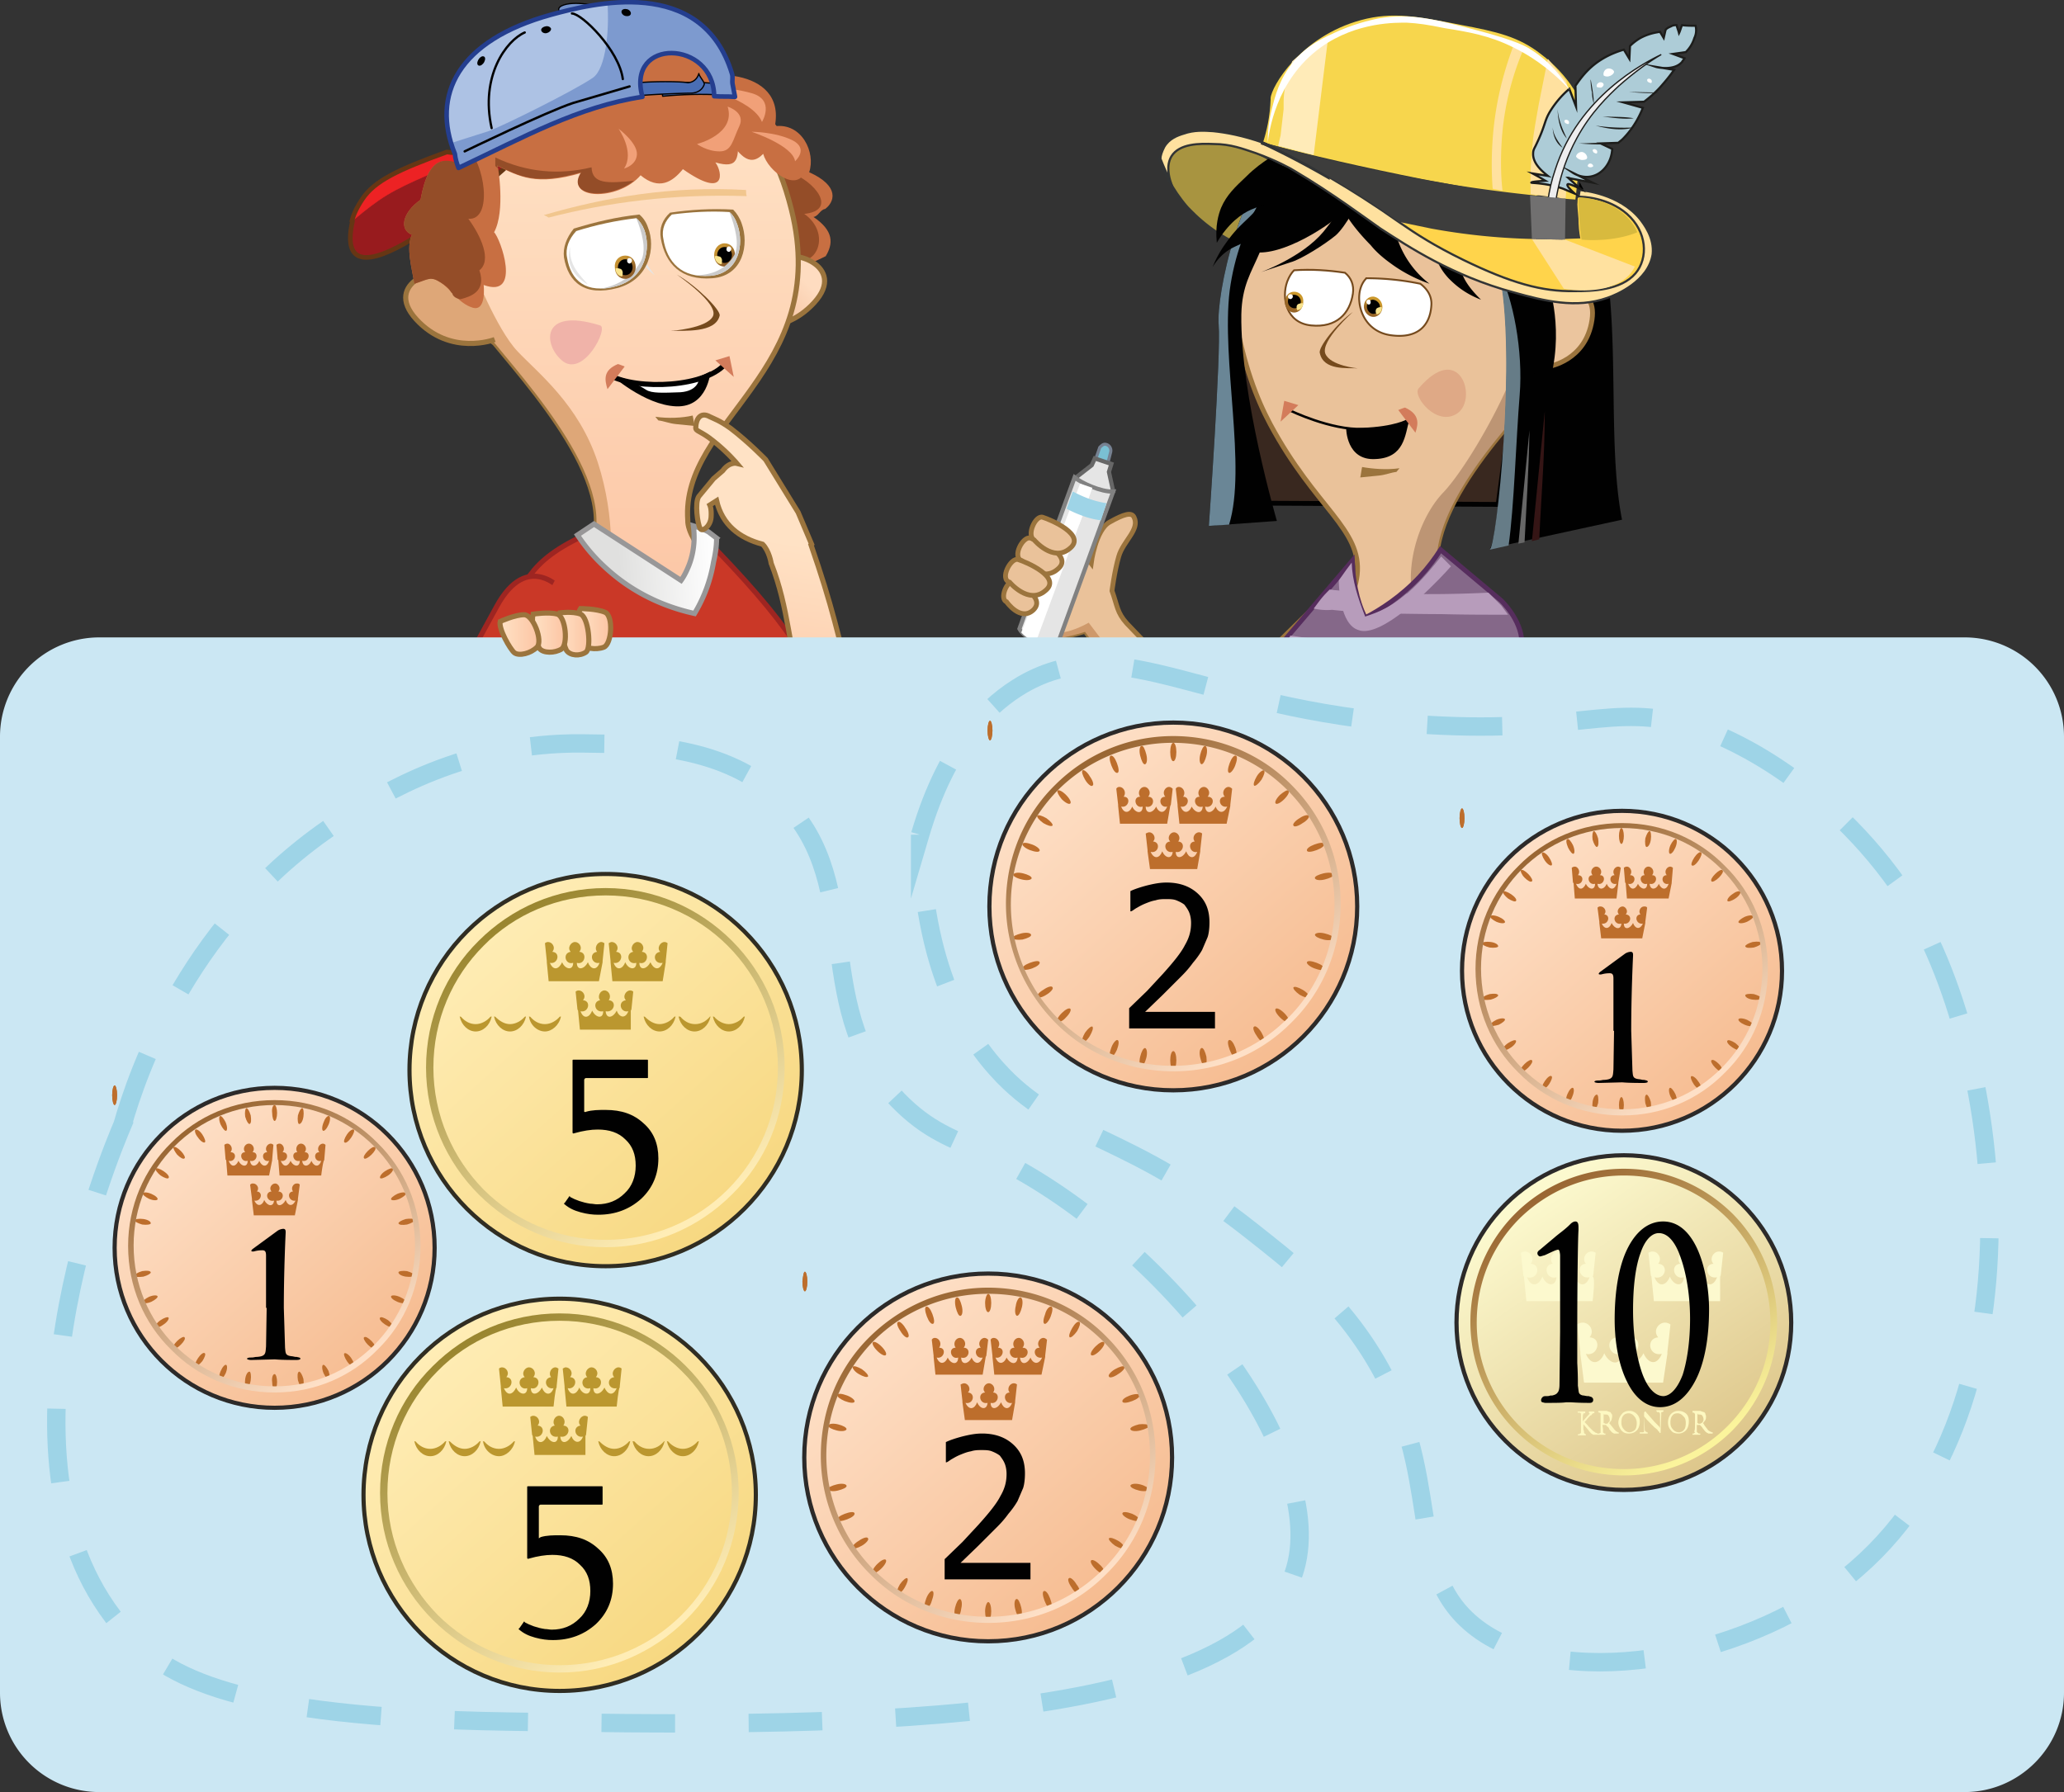 <svg xmlns="http://www.w3.org/2000/svg" xmlns:xlink="http://www.w3.org/1999/xlink" viewBox="0 0 336.7 292.4" xmlns:v="https://vecta.io/nano"><rect x="0" y="0" width="336.7" height="292.4" fill="#333333" stroke="none"/><style><![CDATA[.AV{fill-rule:evenodd}.AW{stroke-miterlimit:22.926}.AX{fill:#010101}.AY{stroke:#9b743d}.AZ{stroke-width:.834}.Aa{fill:#fff}.Ab{fill:none}.Ac{stroke:#010101}.Ad{fill:#bd6e2c}.Ae{stroke-width:.787}.Af{stroke-width:.418}.Ag{stroke:#2c2a29}.Ah{fill:#9b743d}.Ai{fill:#f8e38d}.Aj{stroke-linejoin:round}.Ak{stroke:#323435}.Al{fill:#ffe19f}.Am{fill:#bb972f}.An{fill:#eac29a}.Ao{fill:#e5e5e5}.Ap{fill:#944d28}.Aq{fill:#ca3827}.Ar{fill:#d37c5b}.As{stroke-width:.684}.At{stroke-miterlimit:10}.Au{stroke-width:.198}.Av{stroke-width:.352}.Aw{stroke-width:.676}]]></style><g class="AV"><path d="M181.4 96.4s.4-3.2 1.1-5.6c.7-2.5 3.5-4.4 2.5-6.4-.4-.9-1.7-.5-4 .8s-3 6.7-3 6.7-3.2-4.3-6.1-6.2c-3.2 3.8-4.3 9-4.9 14.4 0 0 2.4 3.8 4.2 4s5.8-1.1 5.8-1.1c5.2 7 10.4 12.9 16 19.6 2.1 2.5 3 2.9 5.2 1.9 7-3.3 12.7-7.9 18.5-12.6l1.6-16.7-21 20.6-13.5-14.1c-1.6-1.8-1.5-2.8-2.4-5.3z" class="AW AY Ae An"/><g fill="#ce996b"><path d="M178.9 105.5c4.6 6 9.3 11.3 14.2 17.2 2.1 2.5 3 2.9 5.2 1.9 7-3.3 12.7-7.9 18.5-12.6l.1-1.4c-.4-.4-.8-.7-1.3-.8-2.1-.7-5-2.5-7.6-4.3l-4.8 4.7c.5 1.3 1.1 3 .7 4.4-.7 2.5-5.6 8.1-7.3 8s-12.7-12.6-15-15.6c-2.3-3.1-1.9-1.4-2.7-1.5z"/><path d="M167 100.2s2.4 3.8 4.2 4 5.8-1.1 5.8-1.1l3.7 5 1-1.1-4.1-5.4s-3.6 2.1-5.6 1.5c-2-.7-5.3-3.8-5.3-3.8l.3.9zm6.9-8.8c-1.8 4.2-.5 6-.3 8.5s-2.5-2.1-2.5-4.1c0-1.9 2.8-4.4 2.8-4.4zm-.7-2.3l-3.6 4.2c-1.1 1.3-2.1 4.7-2.1 4.7s-.7-2.7 1.1-5.6c1.6-2.9 4.6-3.3 4.6-3.3z"/></g><path d="M180.3 77.2l.9-3.5c.1-.6-.3-1.1-.8-1.2-.4-.1-.7.2-1 .5l-1.3 3.8 2.2.4z" fill="#7ac0d3" stroke="#768191" stroke-width=".5" class="At"/><g stroke-width=".683" class="AW Ao"><path d="M181.6 80.2l-.7-3.2.4-1.3-2.7-.9-.5 1.1-2.7 2.1 1.7 2.9 2.9.4z" stroke="#676767"/><path d="M181.6 80.2l-9 24.7c-2.1.5-5.4-.6-6.3-2.3l9-24.7c1.1.9 4.3 2.4 6.3 2.3z" stroke="#818181"/></g><g class="Aa"><path d="M175.4 81l.9 1.6.8.1 1.1-3.1-2-.7z"/><path d="M169 104.7c-1-.3-1.9-.9-2.4-1.5l9-22.7 2 .9-8.6 23.3z"/><path d="M176 85.7l-2.1-.9 1-2.6 2.1.9-1 2.6z"/></g><path d="M180.5 82.1l-.9 2.8a13.34 13.34 0 0 1-2.9-.7c-1.1-.4-2-.8-2.7-1.2l1-2.8c.8.4 1.8.9 3 1.3.9.3 1.8.5 2.5.6z" fill="#9ed4e7"/><g class="AW AY Ae An"><path d="M166.7 91.5c-1.7-.6.2-4.1 1.4-3.7 1.3.4 7.2 2.9 4.4 5.1-2.7 2.3-5.8-1.4-5.8-1.4z"/><path d="M168.7 88.1c-1.3-.7.2-4.1 1.4-3.7 1.3.4 7.2 2.9 4.4 5.1-2.7 2.3-5.8-1.4-5.8-1.4zm-4.5 10.1c-1.2-.5.1-3.6 1.1-3.2.9.3 5.3 2.5 3.3 4.5-2.1 2-4.4-1.3-4.4-1.3z"/><path d="M164.7 95c-1.7-.5.2-4.1 1.4-3.7 1.3.4 7.2 2.9 4.4 5.1-2.7 2.3-5.8-1.4-5.8-1.4z"/></g><path d="M110.8 14c3.2-2.9 17.5-3.2 15.6 6.6 4.4-.6 6.7 4.3 5.6 7.5 5.1 2.3 4.1 4.9 2.6 6-.8.1-1.1 1.2-1.9 1.3 3.4 2.3 3.2 4.4 2 6.4-1.4.7-2.8 1.3-4.2 2L111 23.4c.4-1.2-.7-8.4-.2-9.4z" fill="#c86f42"/><path d="M129.2 42.4l-2.3-2.4-5.5-8.4 1.7-9 5.9 5.6c3.8 1.3 7.8 6.1 2.2 6.7 4.4 3.1 2.2 8.9-2 7.5z" class="Ap"/></g><linearGradient id="A" gradientUnits="userSpaceOnUse" x1="124.486" y1="51.552" x2="130.828" y2="45.382"><stop offset="0" stop-color="#f5bf9d"/><stop offset="1" stop-color="#fedcc0"/></linearGradient><path d="M127.6 42.5c1-2.1 10.8.8 5.2 6.9S120 52.7 120 52.7l7.6-10.2z" fill="url(#A)" class="AV AW AY AZ"/><linearGradient id="B" gradientUnits="userSpaceOnUse" x1="101.094" y1="17.133" x2="101.198" y2="104.887"><stop offset="0" stop-color="#ffe2c5"/><stop offset="1" stop-color="#fcc4a3"/></linearGradient><g class="AV"><path d="M93.8 93.1c10.6-9.8-5.6-28-13.1-37.1-16.9-12.2-6.9-38.1 12.1-39.7 23-3.3 32 .7 36.3 17.9 6.6 26.4-18.1 34.3-16.9 50.7-.1 3.6 6.7 10.2 6.7 10.2s6.7 10.2-9.4 12.3-16.2-7-15.7-14.3z" fill="url(#B)" class="AW AY AZ"/><path d="M94.3 92.6c9.6-9.9-6.2-27.6-13.6-36.6-4.4-3.2-7-7.3-8-11.7l4.5-.3s3.8 9.7 7.2 13.3 10 8.7 13.1 18.1c3.1 9.5 2 17.5 2 17.5l-5.2-.3z" fill="#dea778"/><path d="M81.9 100.5c-.2.2-.1.5.1.6 30.4 13.2 47.1 17.5 50.1 12.9 2.3-3.6-3.6-12.6-17.8-26.9-.3-.3-.8 0-.6.4 1.3 3.1 2.1 7.1-2.6 9.3-.1 0-.2.1-.3 0-6.6-1.8-12.9-8.5-14-9.8-.1-.1-.3-.2-.5-.1-11.4 5-10 9-14.4 13.6z" stroke="#9e2521" class="AW AZ Aq"/></g><linearGradient id="C" gradientUnits="userSpaceOnUse" x1="101.034" y1="93.258" x2="116.919" y2="92.036"><stop offset="0" stop-color="#e0e0df"/><stop offset="1" stop-color="#fff"/></linearGradient><g class="AV"><path d="M116.9 87.8l-1.3-1c-.9-.5-1.8-.8-2.5-1 .2 1.4.3 3.8-.7 6.4-.4 1-.8 1.8-1.3 2.5l-14.2-9.2h0l-2.7 1.8c1.2 1.8 2.8 3.8 5.1 5.8 5.2 4.6 10.8 6.3 14 7a23.86 23.86 0 0 0 3.1-8.4c.3-1.3.5-2.6.5-3.9z" fill="url(#C)" stroke="#989798" class="AW AZ"/><path d="M106.9 68c.2.2.3.4.5.6.9.1 1.8.5 2.9.6l3 .3c-.1-.4-.2-1.3-.3-1.7-1.7.4-4 .5-6.1.2z" class="Ah"/><path d="M99.6 61.1s5.5 5 10.7 5.2 5.6-5.7 5.6-5.7c-6.2 3.2-10.3 2.4-16.3.5z" class="AX"/><path d="M97.9 53.1c1.4.4-2.6 8.3-6 5.9-3.3-2.5-3.9-9 6-5.9z" fill="#f0b3a9"/><path d="M107.8 38.9c.7 4.1 3.3 6.9 8.4 6.5s6-5.6 4.8-8.9c-.3-.9-.8-1.7-1.4-2.3-3.5-.2-6.9 0-10.3.5-1.2 1.1-1.8 2.5-1.5 4.2z" class="Ah"/><g class="Aa"><path d="M108.2 38.9c.6 3.9 3 6.5 7.7 6.1s5.5-5.2 4.4-8.3c-.3-.9-.7-1.6-1.3-2.1-3.2-.2-6.3 0-9.4.4-1.1 1-1.7 2.4-1.4 3.9z"/><path d="M118.4 35.9c.6.4 1 1.2.9 1.6s-.7.4-1.3 0-1-1.2-.9-1.6.7-.4 1.3 0z"/></g></g><linearGradient id="D" gradientUnits="userSpaceOnUse" x1="118.928" y1="42.525" x2="117.41" y2="40.699"><stop offset="0" stop-color="#8f5f2a"/><stop offset="1" stop-color="#c59131"/></linearGradient><g class="AV"><path d="M118.2 39.7c1 0 1.7.8 1.7 1.9 0 1-.8 1.9-1.7 1.9-1 0-1.7-.8-1.7-1.9 0-1 .7-1.9 1.7-1.9z" fill="url(#D)"/><path d="M118.2 40.3c.7 0 1.2.6 1.2 1.3s-.5 1.3-1.2 1.3-1.2-.6-1.2-1.3.5-1.3 1.2-1.3z" class="AX"/><path d="M117.7 43.1c-.6 0-1.1-.6-1.1-1.3h0c.3-.1.6 0 .9.1.4.3.3.9.2 1.2z" class="Ai"/><path d="M118.9 40.2c.2 0 .4.2.4.4s-.2.5-.4.5-.4-.2-.4-.4c0-.3.2-.5.4-.5z" class="Aa"/><path d="M113.5 44.9c.7.1 1.5.1 2.4.1 4.7-.4 5.5-5.2 4.4-8.3-.3-.9-.7-1.6-1.3-2.1h0c.9 2.4 1.7 5.3.8 7-1.1 1.9-3.1 3.3-6.3 3.3z" fill="#cbcbcb"/><path d="M104 38.4s-.6 1.8.3 3.6 2.5 2.9 2.5 2.9c-1.5-2-3-3.8-2.8-6.5z" class="Ao"/><path d="M92 42c.7 4.1 3.4 6.4 8.7 5s6.3-6.7 5-9.9c-.3-.9-.8-1.6-1.4-2.1-3.7.4-7.1 1.2-10.7 2.3-1.2 1.5-1.8 3.1-1.6 4.7z" class="Ah"/><g class="Aa"><path d="M92.5 42c.6 3.8 3.1 6 8 4.7s5.7-6.3 4.6-9.2c-.3-.8-.8-1.5-1.3-1.9-3.4.4-6.6 1.1-9.8 2.1-1.2 1.3-1.8 2.8-1.5 4.3z"/><path d="M103.1 37.1c.6.3 1 1 .9 1.5s-.8.6-1.4.2c-.6-.3-1-1-.9-1.5.2-.4.8-.5 1.4-.2z"/></g><path d="M98 47.1c.7 0 1.6-.1 2.5-.4 4.9-1.3 5.7-6.3 4.6-9.2-.3-.8-.8-1.5-1.3-1.9h0c.9 2.2 1.7 5.1.8 6.9-1.2 2.3-3.3 4-6.6 4.6z" fill="#cbcbcb"/><path d="M93 40.3s-.6 1.9.3 3.6 2.6 2.5 2.6 2.5c-1.6-1.8-3.1-3.3-2.9-6.1z" class="Ao"/></g><linearGradient id="E" gradientUnits="userSpaceOnUse" x1="102.703" y1="44.482" x2="101.185" y2="42.656"><stop offset="0" stop-color="#8f5f2a"/><stop offset="1" stop-color="#c59131"/></linearGradient><g class="AV"><path d="M102 41.7c1 0 1.7.8 1.7 1.9 0 1-.8 1.9-1.7 1.9-1 0-1.7-.8-1.7-1.9-.1-1.1.7-1.9 1.7-1.9z" fill="url(#E)"/><path d="M102 42.3c.7 0 1.2.6 1.2 1.3s-.5 1.3-1.2 1.3-1.2-.6-1.2-1.3.5-1.3 1.2-1.3z" class="AX"/><path d="M101.5 45.1c-.6 0-1.1-.6-1.1-1.3h0c.3-.1.6 0 .9.1.4.3.3.9.2 1.2z" class="Ai"/><path d="M102.7 42.1c.2 0 .4.2.4.4s-.2.5-.4.5-.4-.2-.4-.4c0-.3.1-.5.4-.5z" class="Aa"/><path d="M88.7 35.1c10-2.9 20.7-4.8 33-4.1 0 .3 0 .6.1 1-12-.4-22.6 1-32.3 3.5-.3-.2-.5-.3-.8-.4z" fill="#f1c68e"/><path d="M110.4 44.8s6.9 4.7 5.9 6.8c-1 2-6.9 2.4-6.9 2.4 2.2-.1 7.3.4 8-2.5.2-.9-3.8-4.9-7-6.7z" fill="#754a1d"/><path d="M73.1 45.2c-1-2.1-10.8.8-5.2 6.9s12.8 3.3 12.8 3.3l-7.6-10.2z" fill="#dea778"/></g><g class="AW"><path d="M73.1 45.2c-1-2.1-10.8.8-5.2 6.9s12.8 3.3 12.8 3.3" class="AY AZ Ab"/><g class="AV Aj"><path d="M83.9 26l-4.2-2.6s-20.2 3.7-22.2 12.7c-3.8 17 24.2-7.9 26.4-10.1z" fill="#981b1e" stroke-width=".184" class="Ac"/><path d="M72.9 24.8l3.6.3c-3.7 2.3-4.8 2.5-6.4 3.3-6.4 2.8-7.9 3.7-12.7 7.7.2-1 .7-2.1 1.7-3.6 2-3 5.7-4.8 13.8-7.7z" fill="#ed2224" stroke="#ed2224" stroke-width=".066"/></g><path d="M83.9 26l-4.2-2.6s-2.6.5-6 1.5l-.8-.1c-8 2.9-11.8 4.7-13.8 7.7-1 1.5-1.5 2.7-1.7 3.6l.1-.1v.1c-3.8 17 24.2-7.9 26.4-10.1z" stroke="#663614" stroke-width=".754" class="Ab Aj"/></g><g class="AV"><g fill="#c86f42"><path d="M131.3 28c-1.3 3.4-6 0-6.8-2.9-2.4 2.5-4.1-.3-5.8-2.6l2-5.4c1.3 1 3.2.8 4.5 1.8 1.5 1.2 2.6 3.7 4.1 4.9l2 4.2z"/><path d="M68.6 32.6c-3 2.1-3.5 4.9-1.4 5.7-1 2.1 0 5.5.4 8 2.3-.8 2.6-1.3 4.3-.2s2.9 3.4 5.2 4.1 1.8-3.7 1.8-3.7c6.3 2.3 2.7-7.7 1.7-8.6 1.9-3.5.6-10.8.6-10.8 3.6 1.7 6.2 3.3 13.7 1.1-2.9 4.4 5.9 4.7 9.6.4 3 2.5 5.2 1.1 6.9-1 7.1 5 6.5.5 5.3-1.1 3.8 1.1 3.9-.6 3.6-4.9 2.8-7.1-6.9-16.7-11.9-18.4-1.7-.6-15.5 7.4-24.3 9.7-1.8-2.4-3.6-4.7-4.9 1.9-4.1-1.1-2.4 3.6-3.7 12.3-2.7-1.2-5.5-2.2-6.9 5.5z"/></g><path d="M129.7 26.3s2.3-2-.4-3.4c-2.8-1.4-6.7-1.4-6.7-1.4s6.7 2.2 7.1 4.8zm-5.4-6.4s2.2-3.6-1.7-4.7-9-1.2-9-1.2 9.2 2.1 10.7 5.9zm-5.6-2.5s3 .9 1.9 3.2-1.2 4.1-3.2 4.1c-2.1 0-3.7-1.2-3.7-1.2s6.4-1.6 5-6.1z" fill="#f1a078"/><path d="M68.6 32.6c-3 2.1-3.5 4.9-1.4 5.7-1 2.1 0 5.5.4 8 2.3-.7 2.6-1.3 4.3-.2s1.5 1.5 1.9 1.8c.1.7 1.3 1 1.4.9 1.5-.4 4.2-1.2 3-4.7 2.1-1.6.2-5.7-1.8-8.4 4.1.3 2.7-9.3-.4-11.8-.1.9-.2 1.9-.4 3-2.8-1-5.6-2-7 5.7z" class="Ap"/><g class="AW Ac Aj"><path d="M92.5 2.9S89.8 1.5 92 .8c2.1-.7 6.7.2 5.7 1-1.1.8-5.3 1.1-5.2 1.1z" fill="#7391ca" class="Au"/><g fill="#4a6eb5" stroke-width=".205"><path d="M116.7 13.7c-1-.4-8.7-.3-8.7.1 0 .6 0 1.3.1 1.9 3.2-.3 6.4-.4 9.7-.2l-1.1-1.8z"/><path d="M103.5 13.7c0-.4 7.3-.5 8.7-.2 1.5-.1 1.8-1.5 1.8-1.5.1.5.8 1.2.9 1.7 0 0-.3 1.4-2.1 1.5-1.8 0-8.8.3-8.8.5a14.62 14.62 0 0 1-.5-2z"/></g><use xlink:href="#b" fill="#adc2e4" class="Au"/></g><path d="M119.9 15.8l-.4-2.1c-.1-.6.1-1.1-.1-1.7C116.1 1.2 106.8-.2 99.1.6c.3 4.1-.2 10.6-2.4 12.1-3.2 2.2-15.2 8.1-17 8.7l-6.3 2 .6 1.8c.1.9.3 1.5.6 2.3 10.6-5 19.5-10 30-11.6-2.7-9.7 11.6-9.3 11.7-.1 1.8 0 1.9-.1 3.6 0z" fill="#7d9acf"/></g><g class="AW Ab Aj"><use xlink:href="#b" stroke="#243e8f" stroke-width=".746"/><g stroke-linecap="round" class="Ac"><path d="M85.6,5.3c-3,1.3-7.3,7.1-5.4,15.6" stroke-width=".374"/><path d="M93.3,2.2c1.6,0,7.7,6,8.3,10.7" stroke-width=".373"/><path d="M102.7 14.1l-9.2 2.7c-4.3 1.4-17.7 7.9-17.7 7.9" stroke-width=".384"/></g></g><g class="AV"><path d="M89 4.3c.4-.1.8.1.9.4 0 .3-.3.6-.7.7s-.8-.1-.9-.4.2-.6.7-.7zM78.9 9.2c.3.1.3.5.1.9s-.6.7-.9.6-.3-.5-.1-.9.6-.7.9-.6zm23.4-7.7c.4.1.7.5.6.8s-.5.4-.9.3-.7-.5-.6-.8.5-.4.9-.3z" class="AX"/><path d="M81.2 27.5c0-.3-.1-.5-.1-.5 3.6 1.7 6.2 3.3 13.7 1.1-2.6 4 4.5 4.6 8.6 1.4-4.2.4-6.8.6-6.9-2.2-5.4 1.3-10.6.8-15.7-1.6v1.4c.2.1.3.3.4.4z" class="Ap"/><path d="M91.8 96.4S86.1 89.6 81 99c-2.7 5-6.7 11.8-8 16.9-2.7 3.5-4.1 6.6-4.1 6.6 7.7 2.1 12.4 5.8 16.4 9.8 0 0 9.8-21.4 10.6-26.7.8-5.2-4.1-9.2-4.1-9.2z" stroke="#9e2521" class="AW AZ Aq"/><path d="M114 62s-.2 1.8-3 2c-2.8.1-4.7.2-5.6-.4s-2.2-1.2-2.2-1.2l5.3.3 5.5-.7z" class="Aa"/></g><path d="M118.6,59c-3,4.3-14.8,4.7-19.2,2.2" class="AW AZ Ab Ac"/><g class="AV"><path d="M100.8 59.4c.4.1.8.3 1.1.4l-2.8 3.7c-.5-1.6-.7-3.1 1.7-4.1zm18.2-1.3l-2.3.7 3 2.7z" class="Ar"/><path d="M92.1 91.6l-3.6 7 7.7 17.5 5.4-5.8-2.7-11.4z" class="Aq"/><path d="M101.8 27.5s2-.5 2.1-2.3c.1-1.9-3-4.2-3-4.2s2.7 3.8.9 6.5z" fill="#f1a078"/></g><linearGradient id="F" gradientUnits="userSpaceOnUse" x1="127.673" y1="88.29" x2="122.383" y2="121.463"><stop offset="0" stop-color="#ffe2c5"/><stop offset="1" stop-color="#fcc4a3"/></linearGradient><g class="AW"><path d="M125.8 91.9c2.9 7.4 2.9 14 5.1 21.4l-4.7-4.9-6.2 7.5c4.6 3 10.9 6.9 16 8.8 4.9 1.8 3.5-9.7 3.3-10.9-2.6-10.3-3.5-14.8-7-24.9l.1-.1-2.2-5.2-5.3-8.6s-2.7-2.8-5.7-5.1c-1.8-1.3-2.8-1.6-3.4-1.9-1.6-.9-2.3.5-2.3 1.8 0 .6.8.5 2.8 2.1 2.3 1.8 3.9 3.7 3.9 3.7s-1.2-.3-2.3 1.2l-1.5 1.3L114 81c-.7 1-.2 4.5.2 5.2.3.7 1.7-.3 1.8-1.8.1-1.4-.2-2-.2-2l1.1-.7c.9 3.9 3.7 6.1 7.5 7.1 1.1 1.1 1.4 3.1 1.4 3.1h0z" fill="url(#F)" class="AV AY AZ"/><path d="M223.6 35.3c1.5 1.3 1.8 2.3 1.6 3-.6 3.2-11 5.4-19.6 2.9-7-2-11-6.5-11.9-7.4-2.6-3-3.9-6-4.6-7.9.8-1.3 2.3-3.1 5-3.6 2.7-.6 5.8.3 8.7 1.6 3.7 1.6 6.2 3.2 6.3 3.3 3.2 1.9 7.9 4.7 14.5 8.1z" fill="#a89440" stroke-width=".375" class="Ak"/></g><g class="AV"><path d="M234.5 21.2c-.5-.1-3.5-3.7-5.4-4.4-2-.7-4.6-2.5-4.6-2.5l5.4 2 2.4 1.3 2.5 3.1 1.1-2.4 1.5-4.1-.5 4.1c0 .6-1.8 2.8-1.8 2.8l-.6.1z" class="AX"/><g class="AW Ae"><path d="M206 82.1l38.4.2 4.7-35.3-13.4-15.4-21.1.6-13.1 22z" fill="#39281f" class="Ac"/><path d="M238 100c-10.6-9.8 4.5-26.9 12.6-35.8 16.9-12.2-6.1-39-9.9-39.2-15.4-2.7-27.6-3.3-33.6 7.2-1.1 2-4.7 4.9-5 7.8-.5 5.1-1.6 7.7-.5 12.2 1.3 7.3 3.3 12.7 5.6 17 7.4 13.8 15 17.1 14.2 24.6-.4 3.5-2.4 6.1-3.7 7.6 1.3.8 6.7 3.8 13.4 2.2 3.2-.9 5.6-2.5 6.9-3.6z" class="AY An"/></g><path d="M238 100c-10.6-9.8 4.5-26.9 12.6-35.8a11.51 11.51 0 0 0 1.7-1.4L248 57c-1.1 5.9-8.5 19.1-12.6 23.4s-7.2 13.7-3.8 20.8 2.2 2.9 5.3 4.8c.9-2 1.2-4.1 1.1-6z" fill="#bd9574"/><path d="M228.3 76.4c-.2.2-.3.4-.5.6-.9.1-1.8.5-2.9.6l-3 .3c.1-.4.2-1.3.3-1.7 1.7.3 4 .5 6.1.2z" class="Ah"/></g><path d="M229.6 68.6s-2 1.2-7.3 1.4c-5.2.2-11.8-3-11.8-3" stroke-width=".394" class="AW Ab Ac"/><g class="AV"><path d="M231.4 63.4c-1 1.2 3 6.4 6.4 4 3.3-2.4.3-11.9-6.4-4z" fill="#dfa986"/><path d="M209.5 65.4l2.3.7-2.9 2.7z" class="Ar"/><g class="Aa"><path d="M220.7 47.9c-.5 3.3-2.7 5.6-6.8 5.2s-4.9-4.5-3.9-7.2c.3-.8.7-1.4 1.1-1.8 2.9-.2 5.6 0 8.3.4 1 .8 1.5 2 1.3 3.4z" stroke="#754a1d" stroke-width=".3" class="AW"/><path d="M210.9 45.5c-.5.4-.9 1-.8 1.4s.7.4 1.2 0 .9-1 .8-1.4-.6-.4-1.2 0z"/></g></g><linearGradient id="G" gradientUnits="userSpaceOnUse" x1="210.485" y1="50.047" x2="211.834" y2="48.424"><stop offset="0" stop-color="#976527"/><stop offset="1" stop-color="#cb982b"/></linearGradient><g class="AV"><path d="M211.1 47.6c-.8 0-1.5.7-1.5 1.7 0 .9.7 1.7 1.5 1.7s1.5-.7 1.5-1.7c.1-1-.6-1.7-1.5-1.7z" fill="url(#G)"/><path d="M211.1 48.1c-.6 0-1 .5-1 1.1a1.11 1.11 0 0 0 1.1 1.1c.6 0 1-.5 1-1.1a1.11 1.11 0 0 0-1.1-1.1z" class="AX"/><path d="M211.6 50.6c.5 0 1-.5 1-1.1h0c-.2-.1-.5 0-.8.1-.4.2-.3.7-.2 1z" class="Ai"/><g class="Aa"><path d="M210.5 48c-.2 0-.4.2-.4.4s.2.4.4.4.4-.2.4-.4c0-.3-.2-.4-.4-.4z"/><path d="M233.5 49.8c-.2 3.3-2.2 5.5-6.6 4.9s-5.7-4.9-5-7.5c.2-.7.5-1.3 1-1.8a43.08 43.08 0 0 1 8.8.9c1.2.9 1.9 2.1 1.8 3.5z" stroke="#754a1d" stroke-width=".3" class="AW"/></g></g><linearGradient id="H" gradientUnits="userSpaceOnUse" x1="223.42" y1="50.946" x2="224.589" y2="49.157"><stop offset="0" stop-color="#976527"/><stop offset="1" stop-color="#cb982b"/></linearGradient><g class="AV"><path d="M223.8 48.4c-.8.1-1.4.9-1.3 1.8s.9 1.6 1.7 1.5 1.4-.9 1.3-1.8-.9-1.6-1.7-1.5z" fill="url(#H)"/><path d="M223.9 48.9c-.6.1-1 .6-.9 1.3.1.6.6 1.1 1.2 1s1-.6.9-1.3c-.1-.6-.7-1-1.2-1z" class="AX"/><path d="M224.6 51.3c.5-.1.9-.6.8-1.2h0c-.2 0-.5 0-.8.2-.3.3-.2.8 0 1z" class="Ai"/><path d="M223.2 48.9c-.2 0-.3.2-.3.4s.2.4.4.4.3-.2.3-.4c0-.3-.2-.5-.4-.4z" class="Aa"/><path d="M220.7 50.9s-5.3 4.7-4.5 6.8c.8 2 5.3 2.4 5.3 2.4-1.7-.1-5.6.4-6.2-2.5-.3-.9 2.8-4.9 5.4-6.7z" fill="#754a1d"/><g class="AX"><path d="M240.7 22.4s-20.7-9-29.6-1c-9 8-12.7 26.9-12.3 31.6s-1.6 32.8-1.6 32.8l11.1-.8s-6-20.5-5.8-33.7c.1-4.7 1.6-6.8 3-10.1 4.9 0 12.4-5 15.1-7.9 2.9-3 24.8-7.7 20.1-10.9z"/><path d="M244.3 43.1L239 34c.5 1.2 1 2.9.6 4.9-.3 1.6-1 2.2-1.3 3.4-.3 1.4.1 3.5 3.3 6.6-2.9-1.1-4.5-2.7-5.3-3.5-2.2-2.4-1.7-3.6-4.8-8.1-1.7-2.6-4.2-5.6-4.2-5.6a15.99 15.99 0 0 0 .7 7.4c1.4 4 4 6.3 5.2 7.2-1.7-.6-4-1.6-6.3-3.3-1.4-1-2.5-2-3.3-3-6.2-6.3-6.1-10-5.6-11.9 2.2-7.7 22.2-12.7 32.7-5.9 17.5 11.5 10.1 43.2 13.9 62.6L243 89.5c1.2 0 4.8-33.7 1.3-46.4z"/></g><path d="M252.9 48s7.8-2.5 6.8 4.2-7.1 7.6-7.1 7.6l.3-11.8z" fill="#ebc59e" class="AW AY Ae"/><path d="M221.7 32.7s-2.1 4.2-3.8 5.7c-1.8 1.5-5.8 4-7.4 4.4l-4.8 1.6s6.7-2.4 10.2-6.6c3.5-4.3 4-6.2 4-6.2l1.8 1.1z" class="AX"/><path d="M251.1 88l-1.2.3 2.1-21.2c0 7.5-.6 14-.9 20.9z" fill="#351515"/><path d="M248.7 88.5l-1 .2 1.8-18.5c-.1 6.5-.5 12.3-.8 18.3z" fill="#676767"/><path d="M241.4 42.4l.6.9s-.2-.1-.7-.3l.1-.6h0zm4.7 46.6l-3.1.7c1.1-.2 4.5-32.1 1.5-45.5 2.3 4.4 4 13 3.4 20.3-.6 7.4-.9 18.1-1.8 24.5z" fill="#667c87"/><path d="M224 18.2c-4.8-.3-9.6.3-12.9 3.2-9 8-12.7 26.9-12.3 31.6s-1.6 32.8-1.6 32.8l3.3-.2c2.9-9.4-1.3-26.8.1-38.2 1.5-11.3 7.6-19.1 11-23.5 3.5-4.4 8.9-5.1 12.4-5.7z" fill="#6a8696"/><path d="M252.3 45.4s2.9 7.3.7 16.1-2.8-1.8-2.8-1.8l.2-13.9 1.9-.4zm-32.7 24.5s9 .1 10.3-1.4c-.7 2.5-.8 6.2-5.5 6.4-4.8.3-4.8-5-4.8-5z" class="AX"/><path d="M229.2 66.5c-.4.1-.8.3-1.1.4l2.8 3.7c.5-1.5.7-3-1.7-4.1z" class="Ar"/><path d="M244.9 98c.8.8 4.1 4.4 3.2 8.2 0 0-.5 2-2.4 3.7-5.2 4.6-28.7.7-36.9-.9-1.2-.2-1.7-1.7-.9-2.6l12.7-14.9c.1 3 .6 6.3 2.1 9.3 2.5-1.3 5.8-3.4 8.9-6.7 1.4-1.5 2.5-3 3.4-4.4l9.9 8.3z" fill="#856889" stroke="#562d5d" class="AW Ae"/><g fill="#b79cbb"><path d="M244.9 98.8l1.1 1.5c-3.6 0-7.2 0-10.9-.1-3.6 0-7.2-.1-10.7-.1 1.9-.8 3.6-2 5-3.2 4.7.1 9.3 0 13.4-.2l2.1 2.1zm3.2 7.4c-.4.5-.9 1-1.3 1.7-.5.7-.8 1.4-1.1 2-5.1-.1-10.5-.3-16.2-.8-7.6-.6-14.6-1.6-21.1-2.7.5-.6 1.1-1.3 1.6-2a3.04 3.04 0 0 0 .5-.7c6 .9 12.5 1.7 19.5 2.1 6.5.4 12.6.5 18.1.4zm-33.8-6.9c.4-.5.8-1.1 1.3-1.7.4-.5.9-1 1.3-1.4.3 0 .7.1 1 .1 1.1.1 2.2.2 3.2.2.3 1.2.6 2.3 1.1 3.4-1.6-.1-3.2-.2-4.9-.4-1 .1-2 0-3-.2z"/><path d="M218.4 94.7l1.2-1.7.9-1.2c.1 3 1 5.7 2.2 8.8 1.2-.4 2.3-.8 3.4-1.4 1.6-.8 3-2 3.6-2.5 2.5-2.2 4.5-4.8 5.4-5.9l1.6 1.6c-1.3 1.5-8.9 9.7-13.5 10.5-.6.1-1.1.1-1.6-.1-3-.9-3.2-7-3.2-8.1z"/></g></g><path d="M228.4 36.6c2 2.1 5.6 5.2 11 7.9 3.1 1.5 8.1 4 14.7 4.1.5 0 12.5-.1 14.4-5.6.9-2.8-1-6.2-3.2-8.1-6.3-5.4-21-4.5-36.9 1.7z" fill="#ffd44b"/><g class="AW Ak"><g class="Af"><path d="M224 35.3c-.1.1-.1.3-.2.4-.4-.3-.8-.5-1.3-.8.5.1 1 .3 1.5.4z" class="Ab"/><path d="M217.1 29.2c4.1 2.4 7.8 4.8 11 7.1-1.2-.8-2.4-1.7-3.8-2.6-1.9-1.3-4.2-2.8-7.2-4.5z" fill="#ee2725"/></g><path d="M258.3 22.7c-.3 1.9-1.1 9.9-1.2 10.5h0c0 .1-.9.1-2.2 0V33c-.3-1.1-4.4-1.4-4.7-.6v.2c-2.2-.3-4.2-.7-5.2-.8l-13-2.4c-9.5-1.9-18.3-3.9-26.2-6 .7-2.1 1.2-4.5 1.3-7.2V16c.1-1.9 4.9-10.2 14.9-12.9 5.2-1.4 9.3-.6 16.4.8 5.8 1.1 9.4 1.9 13.1 4.8 4.1 3.1 7.9 8.3 7 11.9 0 .9-.1 1.5-.2 2.1z" fill="#f7d64d" class="Av"/><path d="M207.1 23.8c-.4-.1-.8-.3-1.2-.4v-.1c.4.1.8.3 1.2.5z" class="Ab Af"/><path d="M262.2 48.6c-5.1 1.8-10.3.5-15.3-.9-10-2.7-17.2-7.5-21.7-10.4-2.3-1.6-7.9-5.8-14-9.4-.6-.4-3-1.7-6.3-2.9-2.1-.7-4.1-1.5-6.9-1.5-2.3-.1-5.6-.1-6.9 2-.9 1.5-.4 3.4-.1 4.3-.6-1.3-1.2-2.6-1.7-3.9 0-.5.2-1.1.6-1.9.8-1.4 2.2-1.9 3.2-2.2 1.7-.6 3.3-.5 4.8-.4 2 .2 4.8.7 8.2 1.9v.1c.4.1.8.3 1.2.4 1.9.9 4 2 6.2 3.2 5 2.8 8.3 4.9 11 6.7 1.4.9 2.6 1.8 3.8 2.6 2.9 2 5.7 3.8 10.4 6.1 7.8 3.8 12.9 5.2 18.1 5.1 2.9 0 7.6-.1 10-2.9 2.1-2.5 1.9-6.8-1.4-9.7-3.1-2.7-7.2-2.8-7.9-2.8.1-.4.1-.7.2-1.1.7.1 6.4.6 9.8 4.7.7.9 2.4 3.1 2.1 5.8-.7 4.4-5.9 6.6-7.4 7.1z" class="Al Av"/><path d="M207.1 23.8c-.4-.1-.8-.3-1.2-.4v-.1c.4.1.8.3 1.2.5z" class="Ab Af"/></g><path d="M250.4 32.2V39a105.12 105.12 0 0 1-16.9-1.7l-5.3-1.1c-3.2-2.3-6.8-4.7-11-7.1l-.2-.1c-.1 0-.2-.1-.2-.1-1.1-.6-2.2-1.3-3.4-2-2.3-1.3-4.3-2.4-6.2-3.2-.4-.2-.8-.4-1.2-.5 7.6 2.2 16.4 4.3 26.2 6.1 6.5 1.2 12.6 2 18.3 2.6-.1.1-.1.2-.1.3z" fill="#3d3d3c"/><path d="M250.3 39h.1-.1zm4.6 0h-4.4 4.4z" fill="#3e201f" class="AW Af Ak"/><path d="M257.8 38.9l-2.9.1.2-6.3v-.3c.7.1 1.5.1 2.2.2 0 1 .1 2 .2 3.1 0 1.1.1 2.2.3 3.2z" fill="#3d3d3c"/><path d="M213.3 27l3.4 2a145.47 145.47 0 0 0-10.9-5.7c.4.2.8.3 1.2.5l6.3 3.2z" fill="#3e201f" class="AW Af Ak"/><path d="M255.4 32.4l-2.6-.3-3.1-.4c-.1-2.6 0-5.3.3-8.1.2-2.3.6-4.1 1-6.5l1.5-7.5 3 3.6c.3 1.2.6 3 .7 5.3.1 1.8 0 3.1-.2 6l-.6 7.9z" class="Al"/><path d="M258 39.1c-.3-1.8-.4-3.6-.5-5.6v-1.3c.8 0 5.1.3 7.9 3.2a7.89 7.89 0 0 1 1.7 2.5c-1.2.5-3 1-5.3 1.2-1.4.1-2.7.1-3.8 0z" fill="#d8ba3e"/><path d="M249.9 39l5.4.1 11.4 4.4c-.4.8-.9 1.4-1.4 1.8-3.3 2.9-9.3 2-10.2 1.8l-5.2-8.1z" class="Al"/><path d="M208.5 23.8l.4-1.7.5-4.3v-1.2c0-1.4.3-3.5 1.4-6.6.9-.8 1.9-1.6 3.1-2.4l2.8-1.8-2.4 19.5-5.8-1.5z" fill="#ffebb8"/><path d="M245.1 31.1l-1.6-.3c-.2-2.6-.2-5.3 0-8.1.4-5.7 1.7-10.7 3.3-15 .6.1 1.2.3 1.7.4a45.38 45.38 0 0 0-3.5 14.5c-.2 3-.2 5.8.1 8.5z" class="Al"/><g stroke="#1d1d1b" class="AW"><path d="M276.6 4.2c-.7 0-1.5 0-2.2-.1-.2.4-.3.9-.5 1.3-.1-.4-.3-.9-.4-1.3-.2 0-.6 0-.9.2-.5.2-.8.4-.9.6l-.3 1.3-.6-1c-.7.1-1.9.3-3.2 1-.7.4-1.3.9-1.7 1.3l-.1 2.1-.9-1.5c-1 .3-2.4.8-3.8 1.7-2.2 1.4-3.4 3.2-4.1 4.2l.1 3.4-1.1-2.9c-1.4 1.2-2.3 2.4-2.9 3.3-1.3 2-.8 2.3-2.6 6-.2.4-.4.7-.4 1.2-.1 1.6 1.4 2.9 2.4 3.7l-2.5-.4 1.1.6 1 .6c-1.8.1-2.3.2-2.3.3s2.4 0 5.2 1l1.9.8c-.9-.8-1.3-1.3-1.2-1.5s.8.1 2.1.7l-2-1.8s.1 0 .3.1l3.7.7-3.2-1.6c.3.2 1.7 1 3.3.5 1.7-.5 3-2.3 3.1-4.4l-1.9-.9 2.9-.1c.2-.2.5-.4.7-.6 1.7-1.7 2.7-3.6 3.3-5.1l-3.2-.9 3.4-.1c.9-.7 2-1.6 3-2.8.8-.9 1.4-1.7 1.9-2.4l-3-.5c.3.1 3 .7 4.3-.8.1-.2.3-.4.4-.6l-1.9-.7 2.1-.3a5.3 5.3 0 0 0 1.4-2.3c.4-.8.3-1.6.2-2z" fill="#adccd7" stroke-width=".347"/><path d="M252.3 37.1c-.1-2.6.2-5.9 1.4-9.4 3.8-11.9 14.4-17.4 17.3-18.8-1.9 1.1-4.3 2.8-6.9 5.1-1.6 1.5-4.6 4.3-6.9 8.6-3.1 5.7-3.7 11.2-3.8 14.7-.4 0-.7-.1-1.1-.2z" fill="#ededee" stroke-width=".208"/></g><path d="M260.3 20.5a32.22 32.22 0 0 0 6.2.3c-2 .6-4.3.2-6.2-.3h0zm1.1-1.5c1.5.1 3.6 0 5.1.3-1.4.2-3.7-.1-5.1-.3h0zm4.3-4l4.9.1c-1.3.2-3.7 0-4.9-.1h0zm-8.2 8.4c1.5 0 3.6-.2 5.1 0-1.3.3-3.7.1-5.1 0h0zm-4.2-2.6c.1 1.3.9 2.3 1.6 3.3-1.1-.7-1.6-2.1-1.6-3.3h0zm.8-3c.1 1.7.8 3.3 1.5 4.8-1.1-1.2-1.5-3.2-1.5-4.8h0zm5.4-4.8c.2 1.1.5 2.7.5 3.9a6.28 6.28 0 0 1-.3-1.9c-.1-.1-.3-2.1-.2-2h0z" fill="#1d1d1b"/><path d="M261.6 12.3c-.1-.4.1-.8.4-1 .5-.3 1.2 0 1.3.4 0 .3-.4.6-.7.7-.5.2-.9 0-1-.1zm-1.1 1.9c-.1-.3 0-.5.3-.7s.8 0 .8.3c0 .2-.2.4-.4.5-.4 0-.7-.1-.7-.1zm-3.4 11.3c.1-.4.5-.7.9-.7.6 0 1 .7.9 1s-.6.3-.9.3c-.6-.1-.9-.5-.9-.6zm2.7-1c.1-.2.4-.2.5-.1.3.1.3.5.2.6s-.3 0-.5-.1a.76.76 0 0 1-.2-.4zm-.8 2.6c0-.2.2-.4.3-.4.3-.1.6.2.6.4 0 .1-.3.2-.4.2-.3 0-.4-.1-.5-.2zm9.7-14.1c.1-.2.4-.2.5-.1.3.1.3.5.2.6s-.3 0-.5-.1-.2-.3-.2-.4zm-13.5 6.7c.1-.2.4-.2.5-.1.3.1.3.5.2.6s-.3 0-.5-.1-.2-.4-.2-.4z" class="Aa"/><path d="M255.3 39.1c-1.8 0-3.6-.1-5.4-.1l-.3-7.1 5.8.5-.1 6.7z" fill="#717070"/><g class="AV"><path d="M246.8 7.7c2.3 1.1 5.8 3.2 9.3 7h0c-1.1-1.8-3.1-4.6-6.5-6.7-.6-.4-2.2-1.3-7.7-2.8-7.8-2.1-11.8-3.1-17-2.2-.5.1-3.1.6-6.2 1.9-2.7 1.2-5.5 2.4-7.8 5.3-2.2 2.7-2.9 5.5-3.4 7.5-.6 2.3-.7 4.2-.7 5.6.2-1.5 1.2-10.2 8.7-15.6 5.9-4.2 12.4-4 14-4 1.8.1 3.3.3 6.2.9 3.8.6 7.3 1.2 11.1 3.1z" class="Aa"/><g class="AX"><path d="M210.2 27.5c-.8 2.8-1.8 4.9-2.7 6.3-1.8 3-3.1 5.1-5.3 6.1-.6.3-1.8.7-3 1.9a8.86 8.86 0 0 0-1.4 1.8 17.92 17.92 0 0 1 2.3-4.1c2.1-3 3.7-3.7 5.4-6 1-1.4 2.2-3.5 2.7-6.8l2 .8z"/><path d="M206.9 25.9c-.9.6-2.2 1.5-3.6 2.9-1.8 1.7-3.2 3-4.1 5.1-.4 1-1 2.9-.7 5.7 1.9-3.2 4-4.7 5.6-5.4 1.8-.8 3.2-.8 4.3-2.1 1.2-1.5 1.1-3.6.8-5.1l-2.3-1.1z"/></g></g><path d="M320.5 292.4H16.2A16.2 16.2 0 0 1 0 276.2v-156A16.2 16.2 0 0 1 16.2 104h304.3a16.2 16.2 0 0 1 16.2 16.2v156c0 8.9-7.3 16.2-16.2 16.2z" fill="#cbe7f3"/><linearGradient id="I" gradientUnits="userSpaceOnUse" x1="260.833" y1="-49.672" x2="233.201" y2="-9.517" gradientTransform="matrix(1.057 0 0 -1.057 4.032 185.001)"><stop offset="0" stop-color="#dec78c"/><stop offset="1" stop-color="#fcf9ce"/></linearGradient><circle cx="264.9" cy="215.8" r="27.3" fill="url(#I)" class="AV Ag As"/><path d="M258.3 230.7c-.1.2-.1.3-.1 1v.2l.9-1 .2-.2v-.1h0 0 0c-.1 0-.1-.1-.1-.1v-.1c0-.1 0-.1.1-.1h.1.1.2.2.1l.1.1v.1l-.1.1h-.1c-.1 0-.1 0-.1.1-.1 0-.1 0-.1.1s-.2.1-.3.2c-.2.2-.4.4-.6.7l-.3.3c.1.2.4.4.6.7l.7.7c.2.2.3.2.4.3s.2.1.3.1c0 .1.1.1.1.1h.1s.1 0 .1.1-.1.1-.1.1h-.1-.3-.4c-.1-.1-.2-.1-.3-.2s-.4-.4-.6-.7c-.2-.2-.5-.6-.7-.8v.9c.1.1.1.3.1.4v.1l.1.1.1.1h.1v.1c0 .1 0 .1-.1.1h-.1-.5 0 0-.4-.1c-.1 0-.1 0-.1-.1 0 0 0-.1.1-.1h.1.1v-.1h.1c.1-.1.1-.1.1-.2v-1-1.7-.3c0-.1 0-.1-.1-.1 0-.1 0-.1-.1-.1h-.1-.1-.1c0-.1-.1-.1-.1-.1s.1 0 .1-.1h.1.4.1.1.4.1v.1.1c0 .1-.1.1-.1.1h-.1s-.1 0-.1.1c0-.1 0-.1 0 0h0zm2.8 2.8v-1-1.5-.3-.1l-.1-.1h-.1c-.1 0-.1 0-.1-.1-.1 0-.1 0-.1-.1l.1-.1h.1.4.1.5c.1 0 .3 0 .4.1.1 0 .3.1.4.1.1.1.1.2.2.3s.1.2.1.4-.1.4-.1.6c-.1.1-.2.3-.4.5l.1.1.8 1 .2.2c.1.1.2.1.2.1l.1.1h.1l.1.1c0 .1-.1.1-.1.1h-.1-.3-.3c-.1 0-.1-.1-.2-.1-.2-.1-.3-.3-.6-.6v-.1a.78.78 0 0 0-.4-.4l-.1-.2h0-.6l.1.7v.4.1l.1.1.1.1h.1.1v.1.1h-.1-.4-.1-.4-.1c-.1 0-.1 0-.1-.1 0 0 0-.1.1-.1h.1 0l.1-.1h.1v-.3h0zm.5-2.9v1.6h.1s.1 0 .1.1h.2.2l.1-.1c.1-.1.1-.2.2-.2.1-.1.1-.2.1-.4s-.1-.5-.2-.6c-.1-.2-.3-.2-.5-.2h-.2c-.1 0-.1-.2-.1-.2zm5.4 2.8c-.3.3-.7.5-1.3.5s-.9-.2-1.2-.5c-.3-.4-.5-.9-.5-1.3s.2-1 .6-1.4c.2-.3.7-.5 1.2-.5s.9.2 1.2.5.5.7.5 1.2c0 .7-.2 1.2-.5 1.5zm-2.1-.2c.2.3.6.5.9.5.2 0 .6-.1.9-.4.2-.2.3-.6.3-1.1s-.2-.9-.4-1.1c-.2-.3-.6-.5-.9-.5s-.7.1-.9.4c-.2.2-.3.6-.3 1.1 0 .4.1.8.4 1.1zm3.3.4v-.4-.7-1.3-.6c0-.1 0-.2.1-.2 0-.1 0-.1.1-.1s.1.1.1.1l1.4 1.6.7.7.2.3v-2.2c0-.1 0-.2-.1-.3l-.1-.1h-.1-.1c-.1 0-.1 0-.1-.1-.1 0-.1 0-.1-.1 0 0 0-.1.1-.1h.1.4.1.1.2.1l.1.1c0 .1-.1.1-.1.1 0 .1-.1.1-.1.1h-.1s-.1 0-.1.1v.3l-.1 2.7v.2c0 .1 0 .1-.1.1s-.1 0-.1-.1-.1-.1-.2-.2c0-.1-.2-.3-.6-.6l-.6-.6-.6-.6-.5-.6.1 2c0 .2 0 .3.1.4 0 .1.1.1.1.1.1 0 .1 0 .1.1h.1 0c.1 0 .1.1.1.1 0 .1 0 .1-.1.1h-.1-.4-.1-.1-.3-.1c-.1 0-.1 0-.1-.1v-.1h.1.1c.4 0 .4 0 .5-.1h0c0 .1 0 .1 0 0zm6.8-.2c-.3.3-.7.5-1.2.5-.6 0-1-.2-1.2-.5-.4-.4-.5-.9-.5-1.3s.1-1 .5-1.4c.3-.3.7-.5 1.2-.5s1 .2 1.3.5.4.7.4 1.2c0 .7-.2 1.2-.5 1.5zm-2.1-.2c.2.3.6.5 1 .5.2 0 .6-.1.8-.4.2-.2.3-.6.3-1.1s-.1-.9-.4-1.1c-.2-.3-.6-.5-.9-.5-.4 0-.7.1-.9.4-.2.2-.3.6-.3 1.1s.1.8.4 1.1zm3.5.3c.1-.2.1-.6.1-1V231v-.3l-.1-.1c0-.1-.1-.1-.1-.1h-.1s-.1 0-.1-.1v-.1-.1h.1.4 0 .6c.1 0 .2 0 .4.1.1 0 .2.1.4.1.1.1.2.2.2.3s.1.2.1.4 0 .4-.1.6c-.1.1-.2.3-.4.5l.1.1c.2.4.5.7.7 1 .1.1.2.2.3.2.1.1.1.1.2.1.1.1.1.1.2.1h.1v.1c0 .1 0 .1-.1.1h-.1-.2-.3c-.1 0-.1-.1-.2-.1-.2-.1-.4-.3-.6-.6l-.1-.1a1.38 1.38 0 0 0-.3-.4l-.2-.2h0-.5v.7.4c0 .1.1.1.1.1 0 .1.1.1.1.1l.1.1h.1.1c.1 0 .1.1.1.1l-.1.1h-.1-.5-.1-.4-.1v-.1-.1h.1.1l.1-.1h.1c-.1-.2-.1-.2-.1-.3zm.5-2.9v1.6h0s.1 0 .2.1h.2.1c.1-.1.1-.1.2-.1.1-.1.1-.2.2-.2 0-.1.1-.2.1-.4s-.1-.5-.2-.6c-.1-.2-.3-.2-.6-.2h-.1l-.1-.2z" fill="#fdf8c1"/><linearGradient id="J" gradientUnits="userSpaceOnUse" x1="233.929" y1="-9.625" x2="259.033" y2="-48.016" gradientTransform="matrix(1.057 0 0 -1.057 4.032 185.001)"><stop offset="0" stop-color="#9a6733"/><stop offset="1" stop-color="#fbf49c"/></linearGradient><path d="M264.9 190.7c6.9 0 13.1 2.8 17.7 7.3a25.02 25.02 0 0 1 7.3 17.7c0 6.9-2.8 13.1-7.3 17.7a25.02 25.02 0 0 1-35.4 0 25.02 25.02 0 0 1 0-35.4 25.02 25.02 0 0 1 17.7-7.3zm16.9 8.1c-4.4-4.4-10.3-7-16.9-7-6.7 0-12.6 2.7-17 7-4.4 4.4-7 10.3-7 17 0 6.6 2.7 12.6 7 16.9 4.4 4.4 10.3 7 17 7 6.6 0 12.6-2.7 16.9-7 4.4-4.4 7-10.3 7-16.9 0-6.7-2.7-12.6-7-17z" fill="url(#J)"/><path d="M259.8 212.3H249l-.4-4-.1-.2-.4-3.7c.2-.1.4-.2.7-.2.9 0 1.6 1.2.9 2 1.8.1 1.2 2.7-.6 2.2.7 1.8 2 1.3 2.5-.1.7 1.6 2.2 1.7 2.3.1-1.7.5-2.3-2.1-.6-2.2-.7-.8 0-2 .9-2s1.6 1.2.9 2c1.8.1 1.2 2.7-.6 2.2h0c.1 1.7 1.6 1.5 2.3-.1.6 1.4 1.8 1.9 2.5.1-1.7.4-2.3-2.1-.6-2.2-.7-.8 0-2 .9-2 .3 0 .6.1.7.2l-.4 3.7-.1.2c.5 0 0 4 0 4zm20.8 0h-10.8l-.4-4-.1-.2-.4-3.7c.2-.1.4-.2.7-.2.9 0 1.6 1.2.9 2 1.8.1 1.2 2.7-.6 2.2.7 1.8 2 1.3 2.5-.1.7 1.6 2.2 1.7 2.3.1-1.7.5-2.3-2.1-.6-2.2-.7-.8 0-2 .9-2s1.6 1.2.9 2c1.8.1 1.2 2.7-.6 2.2h0c.1 1.7 1.6 1.5 2.3-.1.6 1.4 1.8 1.9 2.5.1-1.7.4-2.3-2.1-.6-2.2-.7-.8 0-2 .9-2 .3 0 .6.1.7.2l-.4 3.7-.1.2v4zm-9.3 13.3h-12.9l-.6-4.7v-.3l-.5-4.5c.2-.2.6-.3.9-.3 1.1 0 2 1.4 1.1 2.4 2.1.1 1.4 3.2-.6 2.7.9 2.1 2.4 1.5 3-.1.9 1.9 2.7 2.1 2.8.1-2.1.6-2.8-2.5-.7-2.7-.9-1 0-2.4 1.1-2.4s2 1.4 1.1 2.4c2.1.1 1.4 3.2-.7 2.7h0c.1 2 1.9 1.7 2.8-.1.7 1.6 2.1 2.2 3 .1-2.1.5-2.7-2.5-.6-2.7-.9-1 0-2.4 1.1-2.4.3 0 .6.1.9.3l-.5 4.5v.3l-.7 4.7z" fill="#fcf9ce" class="AV"/><path d="M274.5 224.3c.7-2.2 1.2-5.4 1.2-9.1 0-3.8-.6-7.5-1.6-10.2-.8-2.3-2-3.8-3.5-3.8-1.2 0-2.3 1.2-3 3.3-.8 2.2-1.2 5.4-1.2 9.3 0 3.7.5 7.5 1.5 10.3.8 2.2 2 3.7 3.5 3.7 1.2-.1 2.3-1.4 3.1-3.5zm2.1-21.1c1.6 3.1 2.2 7.5 2.2 10.4 0 4.6-.7 8.7-2.2 11.6-1.4 2.7-3.3 4.4-5.8 4.4-2.3 0-4.1-1.6-5.3-4-1.4-2.7-2.1-6.5-2.1-10.3 0-4.7.7-8.8 2.1-11.6s3.4-4.4 5.8-4.4 4.1 1.6 5.3 3.9zm-22.2 22.7l.1-8.6v-12.4c0-.4-.1-.7-.1-.8-.1-.1-.1-.2-.2-.2-.4 0-1.5.6-2.2.9l-.7.2c-.1 0-.2 0-.3-.1s-.2-.2-.2-.4c0-.1 0-.2.1-.3s.1-.2.2-.2h0l2.5-2.1c.8-.7 1.6-1.2 2.5-2.1l.1-.1c.2-.2.5-.4.8-.4.5 0 .5.6.5 1.1v.3c-.1 1.5-.2 8.8-.2 16.5v5.2a56.76 56.76 0 0 1 .1 3.7c.1.6.1 1 .2 1.2s.4.4.8.4c.4.1.6.1.8.1.2.1.4.1.5.2s.2.2.2.4-.1.4-.2.4c-.1.1-.2.1-.5.1-1.8 0-2.8-.1-3.2-.1h-.2-.3c-.6.1-1.9.1-3.4.1-.2 0-.4-.1-.5-.1-.2-.1-.2-.2-.2-.4a.76.76 0 0 1 .2-.4c.1-.1.2-.2.5-.2s.6 0 .8-.1h.3 0c.4-.1.7-.2.9-.5.2-.2.3-.7.3-1.3z" class="AX"/><linearGradient id="K" gradientUnits="userSpaceOnUse" x1="88.701" y1="-45.08" x2="51.72" y2="-3.867" gradientTransform="matrix(1.149 0 0 -1.149 10.502 215.652)"><stop offset="0" stop-color="#f7d881"/><stop offset="1" stop-color="#ffedb6"/></linearGradient><g class="AV"><circle cx="91.3" cy="243.9" r="32" fill="url(#K)" stroke="#302d22" class="Aw"/><g class="Am"><path d="M90.3 229.5H82l-.3-3.1v-.2l-.3-2.9c.1-.1.3-.2.5-.2.7 0 1.3.9.7 1.6 1.4.1.9 2.1-.4 1.8.6 1.4 1.5 1 2-.1.5 1.2 1.8 1.4 1.8.1-1.3.4-1.8-1.6-.4-1.8-.6-.6 0-1.6.7-1.6s1.3.9.7 1.6c1.4.1.9 2.2-.4 1.8h0c0 1.3 1.2 1.1 1.8-.1.4 1.1 1.4 1.5 1.9.1-1.3.3-1.8-1.6-.4-1.8-.5-.6 0-1.6.7-1.6.2 0 .3.1.5.2l-.3 2.9v.2c-.2 0-.5 3.1-.5 3.1zm10.3 0h-8.2l-.3-3.1v-.2l-.3-2.9c.2-.1.3-.2.5-.2.7 0 1.3.9.7 1.6 1.4.1.9 2.1-.4 1.8.5 1.4 1.5 1 1.9-.1.5 1.2 1.8 1.4 1.8.1-1.4.4-1.8-1.6-.5-1.8-.6-.6 0-1.6.7-1.6s1.3.9.7 1.6c1.4.1.9 2.2-.4 1.8h0c0 1.3 1.2 1.1 1.8-.1.5 1.1 1.4 1.5 2 .1-1.4.3-1.8-1.6-.4-1.8-.6-.6 0-1.6.7-1.6.2 0 .4.1.5.2l-.3 2.9v.2c-.2 0-.5 3.1-.5 3.1z"/><use xlink:href="#c"/></g></g><linearGradient id="L" gradientUnits="userSpaceOnUse" x1="56.636" y1="-3.356" x2="83.622" y2="-44.628" gradientTransform="matrix(1.149 0 0 -1.149 10.502 215.652)"><stop offset="0" stop-color="#9a8630"/><stop offset="1" stop-color="#ffedb6"/></linearGradient><path d="M91.3 214.3c8 0 15.3 3.3 20.6 8.6s8.6 12.6 8.6 20.7c0 8-3.2 15.4-8.6 20.7-5.3 5.3-12.6 8.6-20.6 8.6-8.1 0-15.4-3.3-20.7-8.6S62 251.7 62 243.6c0-8 3.2-15.4 8.6-20.7 5.3-5.3 12.6-8.6 20.7-8.6zm19.9 9.4c-5.1-5.1-12.2-8.2-19.9-8.2-7.8 0-14.9 3.1-19.9 8.2-5.1 5.1-8.2 12.1-8.2 19.9s3.2 14.8 8.2 19.9c5.1 5.1 12.2 8.2 19.9 8.2s14.8-3.1 19.9-8.2 8.2-12.1 8.2-19.9-3.1-14.9-8.2-19.9z" fill="url(#L)"/><path d="M88.2 250.8c1-.3 2.1-.3 3.2-.3 2.6 0 4.6.7 6.2 2.2 1.6 1.4 2.4 3.3 2.4 5.7 0 2.6-.9 4.8-2.8 6.6-1.9 1.7-4.2 2.6-7 2.6-.9 0-1.8-.1-2.9-.4s-1.9-.7-2.6-1.3l-.1-.1c0-.1 0-.1.1-.1l.7-1c0-.1 0-.1.1-.1s.1 0 .1.1c.9.5 2 .9 3.3 1.1.4 0 .7.1 1.1.1 1.8 0 3.3-.6 4.5-1.8 1.2-1.1 1.8-2.7 1.8-4.5s-.5-3.2-1.7-4.3c-1.1-1.1-2.6-1.6-4.5-1.6-1.1 0-2.4.2-3.8.6-.2.1-.3 0-.3-.1v-11.6c0-.1.1-.1.2-.1h12c.1 0 .1.1.1.1v2.8c0 .1 0 .1-.1.1h-10c-.1 0-.3.1-.3.3v5.2l.3-.2z" class="AX"/><g class="AV Am"><use xlink:href="#d"/><path d="M78.4 235.2c-.3 1.4-1.4 2.4-2.6 2.4s-2.3-1-2.6-2.4c0-.1.2 0 .2 0 .7.7 1.5 1.2 2.4 1.2s1.8-.5 2.4-1.2c0 0 .2-.1.2 0z"/><use xlink:href="#e"/><use xlink:href="#f"/><use xlink:href="#g"/><use xlink:href="#h"/></g><linearGradient id="M" gradientUnits="userSpaceOnUse" x1="81.018" y1="75.968" x2="57.031" y2="102.66" gradientTransform="matrix(1.661 0 0 -1.661 46.476 386.077)"><stop offset="0" stop-color="#f6bc91"/><stop offset="1" stop-color="#fee0c7"/></linearGradient><g class="AV"><circle cx="161.2" cy="237.8" r="30" fill="url(#M)" class="Ag As"/><g class="Ad"><use xlink:href="#i"/><use xlink:href="#j"/><use xlink:href="#k"/><use xlink:href="#l"/><path d="M156.1 211.7h0c.3-.1.6.6.8 1.4h0c.2.8.1 1.5-.2 1.6h0c-.3.1-.6-.6-.8-1.4h0c-.2-.9-.1-1.6.2-1.6zm-5 1.5h0c.3-.1.7.4 1 1.2h0c.3.8.4 1.5.1 1.6h0c-.3.1-.7-.4-1-1.2h0c-.3-.8-.4-1.5-.1-1.6zm-4.6 2.5h0c.2-.2.8.3 1.2 1h0c.5.7.7 1.4.4 1.5h0c-.2.2-.8-.3-1.2-1h0c-.5-.7-.7-1.4-.4-1.5zm-4.1 3.3h0c.2-.2.8.1 1.4.7h0c.6.6.9 1.2.7 1.4h0c-.2.2-.8-.1-1.4-.7h0c-.6-.6-.9-1.2-.7-1.4zm-3.3 4h0c.2-.2.8 0 1.5.4h0c.7.5 1.1 1 1 1.2h0c-.2.2-.8 0-1.5-.4h0c-.7-.4-1.1-1-1-1.2zm-2.5 4.6h0c.1-.3.8-.2 1.6.1h0c.8.3 1.3.8 1.2 1h0c-.1.3-.8.2-1.6-.1h0c-.7-.3-1.3-.7-1.2-1zm-1.5 5h0c.1-.3.8-.4 1.6-.2h0c.8.2 1.4.5 1.4.8h0c-.1.3-.8.4-1.6.2h0c-.8-.2-1.4-.5-1.4-.8z"/><use xlink:href="#m"/><path d="M135.1 243h0c-.1-.3.6-.6 1.4-.8h0c.8-.2 1.5-.1 1.6.2h0c.1.3-.6.6-1.4.8h0c-.8.2-1.5.1-1.6-.2zm1.5 5h0c-.1-.3.4-.7 1.2-1h0c.8-.3 1.5-.4 1.6-.1h0c.1.3-.4.7-1.2 1h0c-.8.3-1.5.4-1.6.1zm2.5 4.6h0c-.2-.2.3-.8 1-1.2h0c.7-.5 1.4-.7 1.5-.4h0c.2.2-.3.8-1 1.2h0c-.7.4-1.4.6-1.5.4zm3.3 4h0c-.2-.2.1-.8.7-1.4h0c.6-.6 1.2-.9 1.4-.7h0c.2.2-.1.8-.7 1.4h0c-.6.6-1.2.9-1.4.7zm4 3.4h0c-.2-.2 0-.8.4-1.5h0c.5-.7 1-1.1 1.2-1h0c.2.2 0 .8-.4 1.5h0c-.4.7-.9 1.1-1.2 1zm4.6 2.4h0c-.3-.1-.2-.8.1-1.6h0c.3-.8.8-1.3 1-1.2h0c.3.1.2.8-.1 1.6h0c-.2.8-.7 1.3-1 1.2zm5 1.5h0c-.3-.1-.4-.8-.2-1.6h0c.2-.8.5-1.4.8-1.4h0c.3.1.4.8.2 1.6h0c-.1.9-.5 1.5-.8 1.4z"/><use xlink:href="#l" y="50.3"/><path d="M166.4 263.9h0c-.3.1-.6-.6-.8-1.4h0c-.2-.8-.1-1.5.2-1.6h0c.3-.1.6.6.8 1.4h0c.2.9.1 1.6-.2 1.6zm5-1.5h0c-.3.1-.7-.4-1-1.2h0c-.3-.8-.4-1.5-.1-1.6h0c.3-.1.7.4 1 1.2h0c.3.8.4 1.5.1 1.6zm4.6-2.4h0c-.2.2-.8-.3-1.2-1h0c-.5-.7-.7-1.4-.4-1.5h0c.2-.2.8.3 1.2 1h0c.5.6.7 1.3.4 1.5zm4.1-3.3h0c-.2.2-.8-.1-1.4-.7h0c-.6-.6-.9-1.2-.7-1.4h0c.2-.2.8.1 1.4.7h0c.6.5.9 1.2.7 1.4zm3.3-4.1h0c-.2.2-.8 0-1.5-.4h0c-.7-.5-1.1-1-1-1.2h0c.2-.2.8 0 1.5.4h0c.7.4 1.1 1 1 1.2zm2.5-4.6h0c-.1.3-.8.2-1.6-.1h0c-.8-.3-1.3-.8-1.2-1h0c.1-.3.8-.2 1.6.1h0c.7.3 1.3.8 1.2 1zm1.5-5h0c-.1.3-.8.4-1.6.2h0c-.8-.2-1.4-.5-1.4-.8h0c.1-.3.8-.4 1.6-.2h0c.8.2 1.4.6 1.4.8z"/><use xlink:href="#m"/><path d="M187.4 232.6h0c.1.3-.6.6-1.4.8h0c-.8.2-1.5.1-1.6-.2h0c-.1-.3.6-.6 1.4-.8h0c.8-.1 1.5 0 1.6.2zm-1.5-5h0c.1.3-.4.7-1.2 1h0c-.8.3-1.5.4-1.6.1h0c-.1-.3.4-.7 1.2-1h0c.8-.3 1.5-.3 1.6-.1zm-2.5-4.6h0c.2.2-.3.8-1 1.2h0c-.7.5-1.4.7-1.5.4h0c-.2-.2.3-.8 1-1.2h0c.7-.4 1.4-.6 1.5-.4zm-3.3-4h0c.2.2-.1.8-.7 1.4h0c-.6.6-1.2.9-1.4.7h0c-.2-.2.1-.8.7-1.4h0c.6-.6 1.2-.9 1.4-.7zm-4-3.3h0c.2.2 0 .8-.4 1.5h0c-.5.7-1 1.1-1.2 1h0c-.2-.2 0-.8.4-1.5h0c.4-.7.9-1.2 1.2-1zm-4.6-2.5h0c.3.1.2.8-.1 1.6h0c-.3.8-.8 1.3-1 1.2h0c-.3-.1-.2-.8.1-1.6h0c.2-.8.7-1.3 1-1.2zm-5-1.5h0c.3.1.4.8.2 1.6h0c-.2.8-.5 1.4-.8 1.4h0c-.3-.1-.4-.8-.2-1.6h0c.1-.8.5-1.5.8-1.4z"/></g></g><linearGradient id="N" gradientUnits="userSpaceOnUse" x1="60.231" y1="103.012" x2="77.692" y2="76.262" gradientTransform="matrix(1.661 0 0 -1.661 46.476 386.077)"><stop offset="0" stop-color="#9a6733"/><stop offset="1" stop-color="#fee0c7"/></linearGradient><path d="M161.2 210.1c7.6 0 14.5 3.1 19.3 8 5 5 8 11.8 8 19.4 0 7.5-3 14.4-8 19.3-4.9 5-11.7 8-19.3 8-7.5 0-14.4-3-19.3-8a27.13 27.13 0 0 1-8-19.3c0-7.6 3-14.5 8-19.4s11.8-8 19.3-8zm18.7 8.7c-4.8-4.8-11.3-7.7-18.7-7.7-7.2 0-13.9 2.9-18.7 7.7-4.7 4.8-7.7 11.3-7.7 18.7a26.48 26.48 0 0 0 7.7 18.6c4.8 4.8 11.4 7.7 18.7 7.7s13.9-2.9 18.7-7.7c4.8-4.7 7.7-11.3 7.7-18.6s-2.9-13.9-7.7-18.7z" fill="url(#N)"/><use xlink:href="#n" class="AX"/><linearGradient id="O" gradientUnits="userSpaceOnUse" x1="9.842" y1="96.845" x2="-11.147" y2="120.245" gradientTransform="matrix(1.651 0 0 -1.651 45.779 382.776)"><stop offset="0" stop-color="#f6bc91"/><stop offset="1" stop-color="#fee0c7"/></linearGradient><g class="AV"><circle cx="44.8" cy="203.6" r="26.1" fill="url(#O)" stroke-width=".68" class="Ag"/><g class="Ad"><path d="M43.9 191.8h-6.8l-.2-2.5-.1-.1-.2-2.4c.1-.1.3-.2.5-.2.5 0 1 .8.5 1.4 1.2 0 .8 1.7-.3 1.4.5 1.2 1.2.9 1.6 0 .5 1 1.5 1.1 1.5 0-1.1.3-1.5-1.4-.4-1.4-.5-.6 0-1.4.6-1.4s1.1.8.6 1.4c1.1 0 .7 1.7-.4 1.4h0c.1 1.1 1.1 1 1.5 0 .4.9 1.2 1.2 1.6 0-1.1.3-1.4-1.4-.3-1.4-.5-.6 0-1.4.6-1.4a.76.76 0 0 1 .4.2l-.2 2.4v.1l-.5 2.5zm8.5 0h-6.8l-.2-2.5-.1-.1-.2-2.4c.1-.1.3-.2.5-.2.5 0 1 .8.5 1.4 1.2 0 .8 1.7-.3 1.4.5 1.2 1.2.9 1.6 0 .5 1 1.5 1.1 1.5 0-1.1.3-1.5-1.4-.4-1.4-.4-.6 0-1.4.6-1.4s1.1.8.6 1.4c1.1 0 .7 1.7-.4 1.4h0c.1 1.1 1.1 1 1.5 0 .4.9 1.2 1.2 1.6 0-1.1.3-1.4-1.4-.3-1.4-.5-.6 0-1.4.6-1.4a.76.76 0 0 1 .4.2l-.2 2.4v.1c-.2 0-.5 2.5-.5 2.5z"/><use xlink:href="#o"/></g></g><use xlink:href="#p" class="AX"/><g class="AV Ad"><use xlink:href="#q"/><path d="M40.2 180.8h0c.2 0 .5.5.7 1.2h0c.1.7.1 1.3-.2 1.4h0c-.2 0-.5-.5-.7-1.2h0c-.1-.7 0-1.3.2-1.4zm-4.3 1.3h0c.2-.1.6.4.9 1h0c.3.7.3 1.3.1 1.4h0c-.2.1-.6-.4-.9-1h0c-.3-.7-.3-1.3-.1-1.4zm-4 2.2h0c.2-.1.7.2 1.1.8h0c.4.6.6 1.2.4 1.3h0c-.2.1-.7-.2-1.1-.8h0c-.5-.6-.6-1.2-.4-1.3zm-3.6 2.9h0c.2-.2.7.1 1.2.6h0c.5.5.8 1.1.6 1.2h0c-.2.2-.7-.1-1.2-.6h0c-.4-.5-.7-1.1-.6-1.2zm-2.9 3.5h0c.1-.2.7 0 1.3.4h0c.6.4 1 .9.8 1.1h0c-.1.2-.7 0-1.3-.4h0c-.5-.4-.9-.9-.8-1.1zm-2.1 4h0c.1-.2.7-.2 1.4.1h0c.7.3 1.1.7 1 .9h0c-.1.2-.7.2-1.4-.1h0c-.6-.3-1.1-.7-1-.9zm-1.3 4.4h0c0-.2.7-.3 1.4-.2h0c.7.1 1.2.4 1.2.7h0c0 .2-.7.3-1.4.2h0c-.7-.2-1.3-.5-1.2-.7z"/><use xlink:href="#r"/><path d="M22 208.1h0c0-.2.5-.5 1.2-.7h0c.7-.1 1.3-.1 1.4.2h0c0 .2-.5.5-1.2.7h0c-.8.1-1.4.1-1.4-.2zm1.3 4.4h0c-.1-.2.4-.6 1-.9h0c.7-.3 1.3-.3 1.4-.1h0c.1.2-.4.6-1 .9h0c-.7.3-1.3.3-1.4.1zm2.1 4h0c-.1-.2.2-.7.8-1.1h0c.6-.4 1.2-.6 1.3-.4h0c.1.2-.2.7-.8 1.1h0c-.5.4-1.1.6-1.3.4zm2.9 3.5h0c-.2-.2.1-.7.6-1.2h0c.5-.5 1.1-.8 1.2-.6h0c.2.2-.1.7-.6 1.2h0c-.5.5-1 .8-1.2.6zm3.6 2.9h0c-.2-.1 0-.7.4-1.3h0c.4-.6.9-1 1.1-.8h0c.2.1 0 .7-.4 1.3h0c-.5.6-1 .9-1.1.8zm4 2.2h0c-.2-.1-.2-.7.1-1.4h0c.3-.7.7-1.1.9-1h0c.2.1.2.7-.1 1.4h0c-.3.6-.7 1.1-.9 1zm4.3 1.3h0c-.2 0-.3-.7-.2-1.4h0c.1-.7.4-1.2.7-1.2h0c.2 0 .3.7.2 1.4h0c-.1.7-.4 1.2-.7 1.2z"/><use xlink:href="#q" y="43.9"/><path d="M49.3 226.4h0c-.2 0-.5-.5-.7-1.2h0c-.1-.7-.1-1.3.2-1.4h0c.2 0 .5.5.7 1.2h0c.1.7 0 1.3-.2 1.4zm4.4-1.3h0c-.2.1-.6-.4-.9-1h0c-.3-.7-.3-1.3-.1-1.4h0c.2-.1.6.4.9 1h0c.2.7.3 1.3.1 1.4zm4-2.2h0c-.2.1-.7-.2-1.1-.8h0c-.4-.6-.6-1.2-.4-1.3h0c.2-.1.7.2 1.1.8h0c.4.6.6 1.2.4 1.3zm3.5-2.9h0c-.2.2-.7-.1-1.2-.6h0c-.5-.5-.8-1.1-.6-1.2h0c.2-.2.7.1 1.2.6h0c.5.5.8 1.1.6 1.2zm2.9-3.5h0c-.1.2-.7 0-1.3-.4h0c-.6-.4-1-.9-.8-1.1h0c.1-.2.7 0 1.3.4h0c.5.4.9.9.8 1.1zm2.1-4h0c-.1.2-.7.2-1.4-.1h0c-.7-.3-1.1-.7-1-.9h0c.1-.2.7-.2 1.4.1h0c.7.3 1.1.7 1 .9zm1.4-4.4h0c0 .2-.7.3-1.4.2h0c-.7-.1-1.2-.4-1.2-.7h0c0-.2.7-.3 1.4-.2h0c.7.2 1.2.5 1.2.7z"/><use xlink:href="#r"/><path d="M67.6 199.1h0c0 .2-.5.5-1.2.7h0c-.7.1-1.3.1-1.4-.2h0c0-.2.5-.5 1.2-.7h0c.7-.1 1.3-.1 1.4.2zm-1.4-4.4h0c.1.2-.4.6-1 .9h0c-.7.3-1.3.3-1.4.1h0c-.1-.2.4-.6 1-.9h0c.7-.3 1.3-.3 1.4-.1zm-2.1-4h0c.1.2-.2.7-.8 1.1h0c-.6.4-1.2.6-1.3.4h0c-.1-.2.2-.7.8-1.1h0c.6-.4 1.2-.6 1.3-.4zm-2.9-3.5h0c.2.2-.1.7-.6 1.2h0c-.5.5-1.1.8-1.2.6h0c-.2-.2.1-.7.6-1.2h0c.5-.5 1-.8 1.2-.6zm-3.5-2.9h0c.2.1 0 .7-.4 1.3h0c-.4.6-.9 1-1.1.8h0c-.2-.1 0-.7.4-1.3h0c.4-.6.9-.9 1.1-.8zm-4-2.2h0c.2.1.2.7-.1 1.4h0c-.3.7-.7 1.1-.9 1h0c-.2-.1-.2-.7.1-1.4h0c.2-.6.6-1.1.9-1zm-4.4-1.3h0c.2 0 .3.7.2 1.4h0c-.1.7-.4 1.2-.7 1.2h0c-.2 0-.3-.7-.2-1.4h0c.2-.7.5-1.2.7-1.2z"/></g><linearGradient id="P" gradientUnits="userSpaceOnUse" x1="-8.405" y1="120.584" x2="6.94" y2="97.125" gradientTransform="matrix(1.651 0 0 -1.651 45.779 382.776)"><stop offset="0" stop-color="#9a6733"/><stop offset="1" stop-color="#fee0c7"/></linearGradient><path d="M44.8 179.5c6.6 0 12.5 2.6 16.8 7 4.4 4.3 7 10.3 7 16.8 0 6.6-2.6 12.6-7 16.9-4.3 4.4-10.2 7-16.8 7s-12.6-2.6-16.9-7c-4.4-4.3-7-10.3-7-16.9 0-6.5 2.6-12.5 7-16.8 4.3-4.4 10.3-7 16.9-7zM61 187c-4.2-4.2-9.9-6.7-16.2-6.7-6.4 0-12.1 2.5-16.3 6.7s-6.7 9.9-6.7 16.2c0 6.4 2.5 12.1 6.7 16.3s9.9 6.7 16.3 6.7c6.3 0 12-2.5 16.2-6.7s6.7-9.9 6.7-16.3c0-6.3-2.5-12-6.7-16.2z" fill="url(#P)"/><linearGradient id="Q" gradientUnits="userSpaceOnUse" x1="99.156" y1="130.108" x2="75.168" y2="156.8" gradientTransform="matrix(1.661 0 0 -1.661 46.476 386.077)"><stop offset="0" stop-color="#f6bc91"/><stop offset="1" stop-color="#fee0c7"/></linearGradient><g class="AV"><circle cx="191.4" cy="147.9" r="30" fill="url(#Q)" class="Ag As"/><g class="Ad"><use xlink:href="#i" x="30.1" y="-89.9"/><use xlink:href="#j" x="30.2" y="-89.9"/><use xlink:href="#k" x="30.2" y="-89.9"/><use xlink:href="#s"/><path d="M186.2 121.7h0c.3-.1.6.6.8 1.4h0c.2.8.1 1.5-.2 1.6h0c-.3.1-.6-.6-.8-1.4h0c-.2-.8-.1-1.5.2-1.6zm-5 1.6h0c.3-.1.7.4 1 1.2h0c.3.8.4 1.5.1 1.6h0c-.3.1-.7-.4-1-1.2h0c-.3-.8-.4-1.5-.1-1.6zm-4.6 2.4h0c.2-.2.8.3 1.2 1h0c.5.7.7 1.4.4 1.5h0c-.2.2-.8-.3-1.2-1h0c-.4-.7-.6-1.3-.4-1.5zm-4.1 3.3h0c.2-.2.8.1 1.4.7h0c.6.6.9 1.2.7 1.4h0c-.2.2-.8-.1-1.4-.7h0c-.5-.6-.8-1.2-.7-1.4zm-3.3 4.1h0c.2-.2.8 0 1.5.4h0c.7.5 1.1 1 1 1.2h0c-.2.2-.8 0-1.5-.4h0c-.7-.5-1.1-1-1-1.2zm-2.4 4.6h0c.1-.3.8-.2 1.6.1h0c.8.3 1.3.8 1.2 1h0c-.1.3-.8.2-1.6-.1h0c-.8-.3-1.3-.8-1.2-1zm-1.5 5h0c.1-.3.8-.4 1.6-.2h0c.8.2 1.4.5 1.4.8h0c-.1.3-.8.4-1.6.2h0c-.9-.2-1.5-.6-1.4-.8z"/><use xlink:href="#r" x="142.8" y="-59.5"/><path d="M165.2 153.1h0c-.1-.3.6-.6 1.4-.8h0c.8-.2 1.5-.1 1.6.2h0c.1.3-.6.6-1.4.8h0c-.8.1-1.5 0-1.6-.2zm1.6 5h0c-.1-.3.4-.7 1.2-1h0c.8-.3 1.5-.4 1.6-.1h0c.1.3-.4.7-1.2 1h0c-.8.3-1.5.3-1.6.1zm2.4 4.6h0c-.2-.2.3-.8 1-1.2h0c.7-.5 1.4-.7 1.5-.4h0c.2.2-.3.8-1 1.2h0c-.6.4-1.3.6-1.5.4zm3.3 4h0c-.2-.2.1-.8.7-1.4h0c.6-.6 1.2-.9 1.4-.7h0c.2.2-.1.8-.7 1.4h0c-.5.6-1.2.9-1.4.7zm4.1 3.3h0c-.2-.2 0-.8.4-1.5h0c.5-.7 1-1.1 1.2-1h0c.2.2 0 .8-.4 1.5h0c-.4.7-1 1.2-1.2 1zm4.6 2.5h0c-.3-.1-.2-.8.1-1.6h0c.3-.8.8-1.3 1-1.2h0c.3.1.2.8-.1 1.6h0c-.3.7-.8 1.3-1 1.2zm5 1.5h0c-.3-.1-.4-.8-.2-1.6h0c.2-.8.5-1.4.8-1.4h0c.3.1.4.8.2 1.6h0c-.2.8-.6 1.5-.8 1.4z"/><use xlink:href="#s" y="50.3"/><path d="M196.6 174h0c-.3.1-.6-.6-.8-1.4h0c-.2-.8-.1-1.5.2-1.6h0c.3-.1.6.6.8 1.4h0c.1.8 0 1.6-.2 1.6zm5-1.5h0c-.3.1-.7-.4-1-1.2h0c-.3-.8-.4-1.5-.1-1.6h0c.3-.1.7.4 1 1.2h0c.3.8.3 1.5.1 1.6zm4.6-2.5h0c-.2.2-.8-.3-1.2-1h0c-.5-.7-.7-1.4-.4-1.5h0c.2-.2.8.3 1.2 1h0c.4.7.6 1.4.4 1.5zm4-3.3h0c-.2.2-.8-.1-1.4-.7h0c-.6-.6-.9-1.2-.7-1.4h0c.2-.2.8.1 1.4.7h0c.6.6.9 1.2.7 1.4zm3.3-4h0c-.2.2-.8 0-1.5-.4h0c-.7-.5-1.1-1-1-1.2h0c.2-.2.8 0 1.5.4h0c.7.4 1.2 1 1 1.2zm2.5-4.6h0c-.1.3-.8.2-1.6-.1h0c-.8-.3-1.3-.8-1.2-1h0c.1-.3.8-.2 1.6.1h0c.8.3 1.3.7 1.2 1zm1.5-5h0c-.1.3-.8.4-1.6.2h0c-.8-.2-1.4-.5-1.4-.8h0c.1-.3.8-.4 1.6-.2h0c.8.2 1.5.5 1.4.8z"/><use xlink:href="#r" x="142.8" y="-59.5"/><path d="M217.5 142.7h0c.1.3-.6.6-1.4.8h0c-.8.2-1.5.1-1.6-.2h0c-.1-.3.6-.6 1.4-.8h0c.9-.2 1.6-.1 1.6.2zm-1.5-5h0c.1.3-.4.7-1.2 1h0c-.8.3-1.5.4-1.6.1h0c-.1-.3.4-.7 1.2-1h0c.8-.3 1.5-.4 1.6-.1zm-2.5-4.6h0c.2.2-.3.8-1 1.2h0c-.7.5-1.4.7-1.5.4h0c-.2-.2.3-.8 1-1.2h0c.7-.5 1.4-.6 1.5-.4zm-3.3-4.1h0c.2.2-.1.8-.7 1.4h0c-.6.6-1.2.9-1.4.7h0c-.2-.2.1-.8.7-1.4h0c.6-.5 1.2-.9 1.4-.7zm-4-3.3h0c.2.2 0 .8-.4 1.5h0c-.5.7-1 1.1-1.2 1h0c-.2-.2 0-.8.4-1.5h0c.4-.7 1-1.1 1.2-1zm-4.6-2.4h0c.3.1.2.8-.1 1.6h0c-.3.8-.8 1.3-1 1.2h0c-.3-.1-.2-.8.1-1.6h0c.3-.8.7-1.3 1-1.2zm-5-1.6h0c.3.1.4.8.2 1.6h0c-.2.8-.5 1.4-.8 1.4h0c-.3-.1-.4-.8-.2-1.6h0c.2-.8.5-1.4.8-1.4z"/></g></g><linearGradient id="R" gradientUnits="userSpaceOnUse" x1="78.368" y1="157.152" x2="95.83" y2="130.402" gradientTransform="matrix(1.661 0 0 -1.661 46.476 386.077)"><stop offset="0" stop-color="#9a6733"/><stop offset="1" stop-color="#fee0c7"/></linearGradient><path d="M191.4 120.1c7.6 0 14.5 3.1 19.3 8 5 5 8 11.8 8 19.4 0 7.5-3 14.4-8 19.3-4.9 5-11.7 8-19.3 8-7.5 0-14.4-3-19.3-8s-8-11.8-8-19.3c0-7.6 3-14.5 8-19.4 4.9-4.9 11.7-8 19.3-8zm18.6 8.8c-4.8-4.8-11.3-7.7-18.7-7.7-7.2 0-13.9 2.9-18.7 7.7-4.7 4.8-7.7 11.3-7.7 18.7a26.48 26.48 0 0 0 7.7 18.6c4.8 4.8 11.4 7.7 18.7 7.7s13.9-2.9 18.7-7.7c4.8-4.7 7.7-11.3 7.7-18.6 0-7.4-2.9-13.9-7.7-18.7z" fill="url(#R)"/><use xlink:href="#n" x="30.1" y="-89.9" class="AX"/><linearGradient id="S" gradientUnits="userSpaceOnUse" x1="95.215" y1="15.247" x2="58.235" y2="56.461" gradientTransform="matrix(1.149 0 0 -1.149 10.502 215.652)"><stop offset="0" stop-color="#f7d881"/><stop offset="1" stop-color="#ffedb6"/></linearGradient><g class="AV"><circle cx="98.8" cy="174.6" r="32" fill="url(#S)" stroke="#302d22" class="Aw"/><g class="Am"><path d="M97.7 160.1h-8.2l-.3-3.1v-.2l-.3-2.9c.1-.1.3-.2.5-.2.7 0 1.3.9.7 1.6 1.4.1.9 2.1-.4 1.8.6 1.4 1.5 1 2-.1.5 1.2 1.8 1.4 1.8.1-1.3.4-1.8-1.6-.4-1.8-.6-.6 0-1.6.7-1.6s1.3.9.7 1.6c1.4.1.9 2.2-.4 1.8h0c0 1.3 1.2 1.1 1.8-.1.4 1.1 1.4 1.5 1.9.1-1.3.3-1.8-1.6-.4-1.8-.5-.6 0-1.6.7-1.6.2 0 .3.1.5.2l-.3 2.9v.2l-.6 3.1zm10.4 0h-8.2l-.3-3.1v-.2l-.3-2.9c.2-.1.3-.2.5-.2.7 0 1.3.9.7 1.6 1.4.1.9 2.1-.4 1.8.5 1.4 1.5 1 1.9-.1.5 1.2 1.8 1.4 1.8.1-1.4.4-1.8-1.6-.5-1.8-.6-.6 0-1.6.7-1.6s1.3.9.7 1.6c1.4.1.9 2.2-.4 1.8h0c0 1.3 1.2 1.1 1.8-.1.5 1.1 1.4 1.5 2 .1-1.4.3-1.8-1.6-.4-1.8-.6-.6 0-1.6.7-1.6.2 0 .4.1.5.2l-.3 2.9v.2l-.5 3.1z"/><use xlink:href="#c" x="7.4" y="-69.4"/></g></g><linearGradient id="T" gradientUnits="userSpaceOnUse" x1="63.15" y1="56.972" x2="90.136" y2="15.699" gradientTransform="matrix(1.149 0 0 -1.149 10.502 215.652)"><stop offset="0" stop-color="#9a8630"/><stop offset="1" stop-color="#ffedb6"/></linearGradient><path d="M98.8 144.9c8 0 15.3 3.3 20.6 8.6s8.6 12.6 8.6 20.7-3.2 15.4-8.6 20.7c-5.3 5.3-12.6 8.6-20.6 8.6-8.1 0-15.4-3.3-20.7-8.6s-8.6-12.6-8.6-20.7c0-8 3.2-15.4 8.6-20.7 5.3-5.3 12.6-8.6 20.7-8.6zm19.9 9.4c-5.1-5.1-12.2-8.2-19.9-8.2-7.8 0-14.9 3.1-19.9 8.2-5.1 5.1-8.2 12.1-8.2 19.9s3.2 14.8 8.2 19.9c5.1 5.1 12.2 8.2 19.9 8.2s14.8-3.1 19.9-8.2 8.2-12.1 8.2-19.9-3.1-14.8-8.2-19.9z" fill="url(#T)"/><path d="M95.6 181.4c1-.3 2.1-.3 3.2-.3 2.6 0 4.6.7 6.2 2.2 1.6 1.4 2.4 3.3 2.4 5.7 0 2.6-.9 4.8-2.8 6.6-1.9 1.7-4.2 2.6-7 2.6-.9 0-1.8-.1-2.9-.4s-1.9-.7-2.6-1.3l-.1-.1c0-.1 0-.1.1-.1l.7-1c0-.1 0-.1.1-.1s.1 0 .1.1c.9.5 2 .9 3.3 1.1.4 0 .7.1 1.1.1 1.8 0 3.3-.6 4.5-1.8 1.2-1.1 1.8-2.7 1.8-4.5s-.5-3.2-1.7-4.3c-1.1-1.1-2.6-1.6-4.5-1.6-1.1 0-2.4.2-3.8.6-.2.1-.3 0-.3-.1V173c0-.1.1-.1.2-.1h12c.1 0 .1.1.1.1v2.8c0 .1 0 .1-.1.1h-10c-.1 0-.3.1-.3.3v5.2c.2.1.3 0 .3 0z" class="AX"/><g class="AV Am"><use xlink:href="#d" x="7.4" y="-69.3"/><path d="M85.8 165.9c-.3 1.4-1.4 2.4-2.6 2.4s-2.3-1-2.6-2.4c0-.1.2 0 .2 0 .7.7 1.5 1.2 2.4 1.2s1.8-.5 2.4-1.2c.1 0 .2-.1.2 0z"/><use xlink:href="#e" x="7.5" y="-69.3"/><use xlink:href="#f" x="7.4" y="-69.3"/><use xlink:href="#g" x="7.5" y="-69.3"/><use xlink:href="#h" x="7.5" y="-69.3"/></g><linearGradient id="U" gradientUnits="userSpaceOnUse" x1="142.932" y1="124.222" x2="121.943" y2="147.621" gradientTransform="matrix(1.651 0 0 -1.651 45.779 382.776)"><stop offset="0" stop-color="#f6bc91"/><stop offset="1" stop-color="#fee0c7"/></linearGradient><g class="AV"><circle cx="264.6" cy="158.4" r="26.1" fill="url(#U)" stroke-width=".68" class="Ag"/><g class="Ad"><path d="M263.7 146.6h-6.8l-.2-2.5-.1-.1-.2-2.4c.1-.1.3-.2.5-.2.5 0 1 .8.5 1.4 1.2 0 .8 1.7-.3 1.4.5 1.2 1.2.9 1.6 0 .5 1 1.5 1.1 1.5 0-1.1.3-1.5-1.4-.4-1.4-.5-.6 0-1.4.6-1.4s1.1.8.6 1.4c1.1 0 .7 1.7-.4 1.4h0c.1 1.1 1.1 1 1.5 0 .4.9 1.2 1.2 1.6 0-1.1.3-1.4-1.4-.3-1.4-.5-.6 0-1.4.6-1.4a.76.76 0 0 1 .4.2l-.4 2.4v.1l-.3 2.5zm8.5 0h-6.8l-.2-2.5-.1-.1-.2-2.4c.1-.1.3-.2.5-.2.5 0 1 .8.5 1.4 1.2 0 .8 1.7-.3 1.4.5 1.2 1.2.9 1.6 0 .5 1 1.5 1.1 1.5 0-1.1.3-1.5-1.4-.4-1.4-.4-.6 0-1.4.6-1.4s1.1.8.6 1.4c1.1 0 .7 1.7-.4 1.4h0c.1 1.1 1.1 1 1.5 0 .4.9 1.2 1.2 1.6 0-1.1.3-1.4-1.4-.3-1.4-.5-.6 0-1.4.6-1.4a.76.76 0 0 1 .4.2l-.2 2.4v.1l-.5 2.5z"/><use xlink:href="#o" x="219.8" y="-45.2"/></g></g><use xlink:href="#p" x="219.8" y="-45.2" class="AX"/><g class="AV Ad"><path d="M264.5 135.1h0c.2 0 .4.6.4 1.3h0c0 .7-.2 1.3-.4 1.3h0c-.2 0-.4-.6-.4-1.3h0c0-.7.2-1.3.4-1.3zm-4.5.5h0c.2 0 .5.5.7 1.2h0c.1.7.1 1.3-.2 1.4h0c-.2 0-.5-.5-.7-1.2h0c-.1-.7 0-1.3.2-1.4zm-4.3 1.3h0c.2-.1.6.4.9 1h0c.3.7.3 1.3.1 1.4h0c-.2.1-.6-.4-.9-1h0c-.3-.7-.4-1.3-.1-1.4zm-4.1 2.2h0c.2-.1.7.2 1.1.8h0c.4.6.6 1.2.4 1.3h0c-.2.1-.7-.2-1.1-.8h0c-.4-.6-.6-1.2-.4-1.3zm-3.5 2.9h0c.2-.2.7.1 1.2.6h0c.5.5.8 1.1.6 1.2h0c-.2.2-.7-.1-1.2-.6h0c-.5-.5-.7-1.1-.6-1.2zm-2.9 3.5h0c.1-.2.7 0 1.3.4h0c.6.4 1 .9.8 1.1h0c-.1.2-.7 0-1.3-.4h0c-.5-.4-.9-.9-.8-1.1zm-2.1 4h0c.1-.2.7-.2 1.4.1h0c.7.3 1.1.7 1 .9h0c-.1.2-.7.2-1.4-.1h0c-.6-.3-1.1-.7-1-.9zm-1.3 4.4h0c0-.2.7-.3 1.4-.2h0c.7.1 1.2.4 1.2.7h0c0 .2-.7.3-1.4.2h0c-.8-.2-1.3-.5-1.2-.7z"/><use xlink:href="#r" x="219.8" y="-45.2"/><path d="M241.8 162.9h0c0-.2.5-.5 1.2-.7h0c.7-.1 1.3-.1 1.4.2h0c0 .2-.5.5-1.2.7h0c-.8.1-1.4.1-1.4-.2zm1.3 4.4h0c-.1-.2.4-.6 1-.9h0c.7-.3 1.3-.3 1.4-.1h0c.1.2-.4.6-1 .9h0c-.7.2-1.3.3-1.4.1zm2.1 4h0c-.1-.2.2-.7.8-1.1h0c.6-.4 1.2-.6 1.3-.4h0c.1.2-.2.7-.8 1.1h0c-.6.4-1.1.6-1.3.4zm2.9 3.5h0c-.2-.2.1-.7.6-1.2h0c.5-.5 1.1-.8 1.2-.6h0c.2.2-.1.7-.6 1.2h0c-.5.5-1 .8-1.2.6zm3.5 2.9h0c-.2-.1 0-.7.4-1.3h0c.4-.6.9-1 1.1-.8h0c.2.1 0 .7-.4 1.3h0c-.4.6-.9.9-1.1.8zm4 2.2h0c-.2-.1-.2-.7.1-1.4h0c.3-.7.7-1.1.9-1h0c.2.1.2.7-.1 1.4h0c-.2.6-.6 1-.9 1zm4.4 1.3h0c-.2 0-.3-.7-.2-1.4h0c.1-.7.4-1.2.7-1.2h0c.2 0 .3.7.2 1.4h0c-.2.7-.5 1.2-.7 1.2zm4.5-2.2h0c.2 0 .4.6.4 1.3h0c0 .7-.2 1.3-.4 1.3h0c-.2 0-.4-.6-.4-1.3h0c0-.7.2-1.3.4-1.3zm4.6 2.2h0c-.2 0-.5-.5-.7-1.2h0c-.1-.7-.1-1.3.2-1.4h0c.2 0 .5.5.7 1.2h0c.1.7 0 1.3-.2 1.4zm4.3-1.3h0c-.2.1-.6-.4-.9-1h0c-.3-.7-.3-1.3-.1-1.4h0c.2-.1.6.4.9 1h0c.3.7.3 1.3.1 1.4zm4-2.2h0c-.2.1-.7-.2-1.1-.8h0c-.4-.6-.6-1.2-.4-1.3h0c.2-.1.7.2 1.1.8h0c.5.6.6 1.2.4 1.3zm3.6-2.9h0c-.2.2-.7-.1-1.2-.6h0c-.5-.5-.8-1.1-.6-1.2h0c.2-.2.7.1 1.2.6h0c.5.5.7 1.1.6 1.2zm2.9-3.5h0c-.1.2-.7 0-1.3-.4h0c-.6-.4-1-.9-.8-1.1h0c.1-.2.7 0 1.3.4h0c.5.4.9.9.8 1.1zm2.1-4h0c-.1.2-.7.2-1.4-.1h0c-.7-.3-1.1-.7-1-.9h0c.1-.2.7-.2 1.4.1h0c.6.3 1.1.7 1 .9zm1.3-4.4h0c0 .2-.7.3-1.4.2h0c-.7-.1-1.2-.4-1.2-.7h0c0-.2.7-.3 1.4-.2h0c.7.2 1.3.5 1.2.7z"/><use xlink:href="#r" x="219.8" y="-45.2"/><path d="M287.3 153.9h0c0 .2-.5.5-1.2.7h0c-.7.1-1.3.1-1.4-.2h0c0-.2.5-.5 1.2-.7h0c.8-.1 1.4-.1 1.4.2zm-1.3-4.4h0c.1.2-.4.6-1 .9h0c-.7.3-1.3.3-1.4.1h0c-.1-.2.4-.6 1-.9h0c.7-.3 1.3-.3 1.4-.1zm-2.1-4h0c.1.2-.2.7-.8 1.1h0c-.6.4-1.2.6-1.3.4h0c-.1-.2.2-.7.8-1.1h0c.5-.4 1.1-.6 1.3-.4zM281 142h0c.2.2-.1.7-.6 1.2h0c-.5.5-1.1.8-1.2.6h0c-.2-.2.1-.7.6-1.2h0c.5-.5 1-.8 1.2-.6zm-3.5-2.9h0c.2.1 0 .7-.4 1.3h0c-.4.6-.9 1-1.1.8h0c-.2-.1 0-.7.4-1.3h0c.4-.6.9-1 1.1-.8zm-4.1-2.2h0c.2.1.2.7-.1 1.4h0c-.3.7-.7 1.1-.9 1h0c-.2-.1-.2-.7.1-1.4h0c.3-.6.7-1.1.9-1zm-4.3-1.3h0c.2 0 .3.7.2 1.4h0c-.1.7-.4 1.2-.7 1.2h0c-.2 0-.3-.7-.2-1.4h0c.2-.7.5-1.2.7-1.2z"/></g><linearGradient id="V" gradientUnits="userSpaceOnUse" x1="124.684" y1="147.96" x2="140.029" y2="124.502" gradientTransform="matrix(1.651 0 0 -1.651 45.779 382.776)"><stop offset="0" stop-color="#9a6733"/><stop offset="1" stop-color="#fee0c7"/></linearGradient><path d="M264.6 134.3c6.6 0 12.5 2.6 16.8 7 4.4 4.3 7 10.3 7 16.8 0 6.6-2.6 12.6-7 16.9-4.3 4.4-10.2 7-16.8 7s-12.6-2.6-16.9-7c-4.4-4.3-7-10.3-7-16.9 0-6.5 2.6-12.5 7-16.8 4.3-4.4 10.3-7 16.9-7zm16.2 7.5c-4.2-4.2-9.9-6.7-16.2-6.7-6.4 0-12.1 2.5-16.3 6.7s-6.7 9.9-6.7 16.2c0 6.4 2.5 12.1 6.7 16.3s9.9 6.7 16.3 6.7c6.3 0 12-2.5 16.2-6.7s6.7-9.9 6.7-16.3c0-6.3-2.5-12-6.7-16.2z" fill="url(#V)"/><g stroke="#9ed4e7" stroke-width="3" class="Ab At"><path d="M150.1 136.2c4.5-15.3 11.6-21.5 16.7-24.5 16.5-9.5 29.8 5 68.4 6.7 24.2 1.1 29-4.5 43.9 1.1 0 0 17.2 6 30.6 25 17.1 24.4 25.8 87.5-10 114-18.1 13.4-48.1 17.7-60.6 5.6-10.6-10.3-2.6-26.6-18.3-47.5-5-6.6-10-10.5-16.7-15.8-20.1-15.9-30.3-14.9-40.4-25.2-6.4-6.6-13.1-17.9-13.6-39.4z" stroke-dasharray="12.247,12.247"/><path d="M20 183.5c2.4-8.4 11-34 36.1-50 6.1-3.9 19.8-12.4 38.9-12.2 9.5.1 23.5.2 32.8 9.5 13.8 13.8 3.9 34.5 19.5 49.5 4.9 4.7 9 5.8 14.5 8.3 26.7 12.7 55.1 47.6 49.5 67.3-7.7 26.9-79.1 25.8-128.4 25-44.9-.7-55.8-7.4-62.3-14.5-24.5-27-2.2-79.1-.6-82.9z" stroke-dasharray="12"/></g><linearGradient id="W" gradientUnits="userSpaceOnUse" x1="94.28" y1="102.619" x2="99.619" y2="102.619"><stop offset="0" stop-color="#ffe2c5"/><stop offset="1" stop-color="#fcc4a3"/></linearGradient><path d="M94.7 99.3s2.6 0 4 .6 1.1 5.2-.2 5.7-3.3.2-3.7-.7c-.5-.8-.8-4.6-.1-5.6z" fill="url(#W)" class="AV AW AY AZ"/><linearGradient id="X" gradientUnits="userSpaceOnUse" x1="91.225" y1="103.311" x2="96.073" y2="103.311"><stop offset="0" stop-color="#ffe2c5"/><stop offset="1" stop-color="#fcc4a3"/></linearGradient><path d="M91.3 100s2.1-.3 3.4.2 1.8 5.5.9 6.2c-1 .7-2.6.6-3.2-.3-.5-1-1.5-5-1.1-6.1z" fill="url(#X)" class="AV AW AY AZ"/><linearGradient id="Y" gradientUnits="userSpaceOnUse" x1="86.891" y1="103.216" x2="92.266" y2="103.216"><stop offset="0" stop-color="#ffe2c5"/><stop offset="1" stop-color="#fcc4a3"/></linearGradient><path d="M87 100.2s2.5-.4 3.9 0 1.8 5 .7 5.7-3 .7-3.6-.1c-.5-.8-1.5-4.5-1-5.6z" fill="url(#Y)" class="AV AW AY AZ"/><linearGradient id="Z" gradientUnits="userSpaceOnUse" x1="81.537" y1="103.532" x2="87.899" y2="103.532"><stop offset="0" stop-color="#ffe2c5"/><stop offset="1" stop-color="#fcc4a3"/></linearGradient><path d="M81.6 101.4s2.4-1.1 3.9-1.1 3.1 4.3 2.1 5.3-2.9 1.5-3.7.9c-.7-.6-2.6-3.9-2.3-5.1z" fill="url(#Z)" class="AV AW AY AZ"/><defs ><path id="b" d="M119.9 15.8l-.4-2.1c-.1-.6.1-1.1-.1-1.7C114.5-4.1 96.5.6 89.9 2.4 74.7 6.6 70.3 15.5 74.2 25.1c.1.9.3 1.5.6 2.3 10.6-5 19.5-10 30-11.6-2.7-9.7 11.6-9.3 11.7-.1 1.6.1 1.7 0 3.4.1z"/><path id="c" d="M95.5 237.4h-8.3l-.3-3.1-.1-.2-.3-2.9c.1-.1.3-.2.5-.2.7 0 1.3.9.7 1.6 1.4.1.9 2.1-.4 1.8.5 1.4 1.5 1 1.9-.1.6 1.2 1.8 1.4 1.8.1-1.4.3-1.8-1.6-.5-1.8-.5-.6 0-1.6.7-1.6s1.2.9.7 1.6c1.4.1.9 2.1-.5 1.8h0c.1 1.3 1.2 1.1 1.8-.1.4 1.1 1.4 1.4 1.9.1-1.3.3-1.8-1.6-.4-1.8-.6-.6 0-1.6.7-1.6.2 0 .4.1.5.2l-.3 2.9-.1.2v3.1z"/><path id="d" d="M72.8 235.2c-.3 1.4-1.4 2.4-2.6 2.4s-2.3-1-2.6-2.4c-.1-.1.1 0 .2 0 .6.7 1.4 1.2 2.4 1.2.9 0 1.8-.5 2.4-1.2 0 0 .2-.1.2 0z"/><path id="e" d="M84 235.2c-.3 1.4-1.5 2.4-2.6 2.4-1.2 0-2.4-1-2.6-2.4-.1-.1.1 0 .2 0 .6.7 1.4 1.2 2.4 1.2.9 0 1.8-.5 2.4-1.2 0 0 .2-.1.2 0z"/><path id="f" d="M102.8 235.2c-.3 1.4-1.4 2.4-2.6 2.4s-2.3-1-2.6-2.4c0-.1.1 0 .2 0 .7.7 1.5 1.2 2.4 1.2s1.8-.5 2.4-1.2c0 0 .2-.1.2 0z"/><path id="g" d="M108.4 235.2c-.3 1.4-1.4 2.4-2.6 2.4s-2.3-1-2.6-2.4c0-.1.2 0 .3 0 .6.7 1.4 1.2 2.4 1.2s1.8-.5 2.4-1.2c-.1 0 .1-.1.1 0z"/><path id="h" d="M114 235.2c-.3 1.4-1.4 2.4-2.6 2.4s-2.3-1-2.6-2.4c0-.1.1 0 .2 0 .6.7 1.5 1.2 2.4 1.2s1.8-.5 2.4-1.2c0 0 .2-.1.2 0z"/><path id="i" d="M160.3 224.3h-7.7l-.3-2.9v-.2l-.3-2.6a.55.55 0 0 1 .5-.3c.7 0 1.2.9.7 1.6 1.3 0 .8 1.9-.4 1.6.5 1.3 1.4 1 1.8 0 .5 1.1 1.7 1.3 1.7 0-1.2.4-1.7-1.6-.4-1.6-.5-.7 0-1.6.7-1.6.6 0 1.2.9.6 1.6 1.3 0 .9 2-.4 1.6h0c0 1.3 1.2 1.1 1.7 0 .4 1 1.3 1.3 1.8 0-1.2.3-1.6-1.6-.3-1.6-.6-.7 0-1.6.6-1.6.2 0 .4.1.6.3l-.3 2.6-.1.2-.5 2.9h0z"/><path id="j" d="M169.9 224.3h-7.7l-.3-2.9v-.2l-.3-2.6a.55.55 0 0 1 .5-.3c.7 0 1.2.9.7 1.6 1.3 0 .8 1.9-.4 1.6.5 1.3 1.4 1 1.8 0 .6 1.1 1.7 1.3 1.8 0-1.3.4-1.8-1.6-.5-1.6-.5-.7 0-1.6.7-1.6.6 0 1.2.9.6 1.6 1.4 0 .9 2-.4 1.6h0c.1 1.3 1.2 1.1 1.7 0 .4 1 1.3 1.3 1.9 0-1.3.3-1.7-1.6-.4-1.6-.6-.7 0-1.6.6-1.6.2 0 .4.1.6.3l-.3 2.6v.2l-.6 2.9h0z"/><path id="k" d="M165.1 231.7h-7.7l-.4-2.9v-.2l-.3-2.7c.2-.1.4-.2.6-.2.6 0 1.2.9.6 1.5 1.3.1.9 2-.4 1.7.6 1.3 1.5 1 1.9-.1.5 1.2 1.6 1.3 1.7.1-1.3.3-1.7-1.6-.4-1.7-.6-.6 0-1.5.6-1.5.7 0 1.2.9.7 1.5 1.3.1.8 2-.4 1.7h0c0 1.2 1.1 1.1 1.7-.1.4 1.1 1.3 1.4 1.8.1-1.2.3-1.7-1.6-.4-1.7-.5-.6 0-1.5.7-1.5.2 0 .4.1.5.2l-.3 2.7v.2l-.5 2.9z"/><path id="l" d="M161.2 211.1h0c.3 0 .5.7.5 1.5h0c0 .8-.2 1.5-.5 1.5h0c-.3 0-.5-.7-.5-1.5h0c0-.8.3-1.5.5-1.5z"/><path id="m" d="M131.3 207.5h0c.2 0 .4.7.4 1.6h0c0 .9-.2 1.6-.4 1.6h0c-.2 0-.4-.7-.4-1.6h0c.1-.9.2-1.6.4-1.6z"/><path id="n" d="M168.5 257.7h-14.4v-3.3l2.9-2.8 2.6-2.8c1.8-2 3-3.5 3.6-4.7.7-1.2 1-2.3 1-3.6 0-.6-.1-1.2-.3-1.7s-.5-.9-.8-1.3c-.4-.3-.8-.5-1.3-.7s-1.1-.2-1.7-.2c-.5 0-1.1 0-1.7.2-.6.1-1.1.3-1.6.5s-.9.4-1.4.7c-.4.2-.7.5-1 .6h-.1v-3.3c.6-.3 1.5-.6 2.6-.9 1.2-.3 2.2-.5 3.3-.5 2.1 0 3.8.6 5.1 1.8s1.9 2.7 1.9 4.7c0 .9-.1 1.8-.3 2.4l-.9 2.1c-.4.7-.9 1.4-1.5 2.1a16.32 16.32 0 0 1-1.7 2l-3.3 3.3-2.8 2.7h11.4v2.7z"/><path id="o" d="M48.1 198.3h-6.7l-.3-2.5v-.2l-.3-2.3c.2-.2.3-.2.5-.2.6 0 1.1.8.6 1.3 1.1.1.7 1.7-.4 1.5.5 1.1 1.3.8 1.6-.1.5 1 1.5 1.2 1.6.1-1.2.3-1.6-1.4-.4-1.5-.5-.5 0-1.3.6-1.3.5 0 1 .8.5 1.3 1.2.1.8 1.7-.3 1.5h0c0 1.1 1 .9 1.5-.1.3.9 1.1 1.2 1.6.1-1.1.2-1.5-1.4-.4-1.5-.4-.5 0-1.3.6-1.3.2 0 .4 0 .5.2l-.3 2.3v.2l-.5 2.5h0z"/><path id="p" d="M43.5 213.4l-.1 6.3c-.1 1.1 0 1.6-1.5 1.7-.4 0-.4.1-1 .1-.4 0-.6.1-.6.2s.3.2.7.2l3.8-.1c.2 0 .7.1 3.5.1.5 0 .7-.1.7-.2 0-.2-.2-.2-.6-.3-.3 0-.2 0-.7-.1-1.2-.1-1.1-.5-1.2-1.4l-.2-6.5c0-6.3.3-12.2.3-12.3 0-.3 0-.6-.4-.6a1.9 1.9 0 0 0-.9.3l-4.1 3c-.1.1-.2.2-.2.3s.2.1.3.1c.2 0 .6-.2 1.5-.2.5 0 .6.3.6.9v8.5z"/><path id="q" d="M44.8 180.3h0c.2 0 .4.6.4 1.3h0c0 .7-.2 1.3-.4 1.3h0c-.2 0-.4-.6-.4-1.3h0c-.1-.7.1-1.3.4-1.3z"/><path id="r" d="M18.7 177.1h0c.2 0 .4.7.4 1.6h0c0 .9-.2 1.6-.4 1.6h0c-.2 0-.4-.7-.4-1.6h0c0-.9.2-1.6.4-1.6z"/><path id="s" d="M191.4 121.2h0c.3 0 .5.7.5 1.5h0c0 .8-.2 1.5-.5 1.5h0c-.3 0-.5-.7-.5-1.5h0c0-.8.2-1.5.5-1.5z"/></defs></svg>